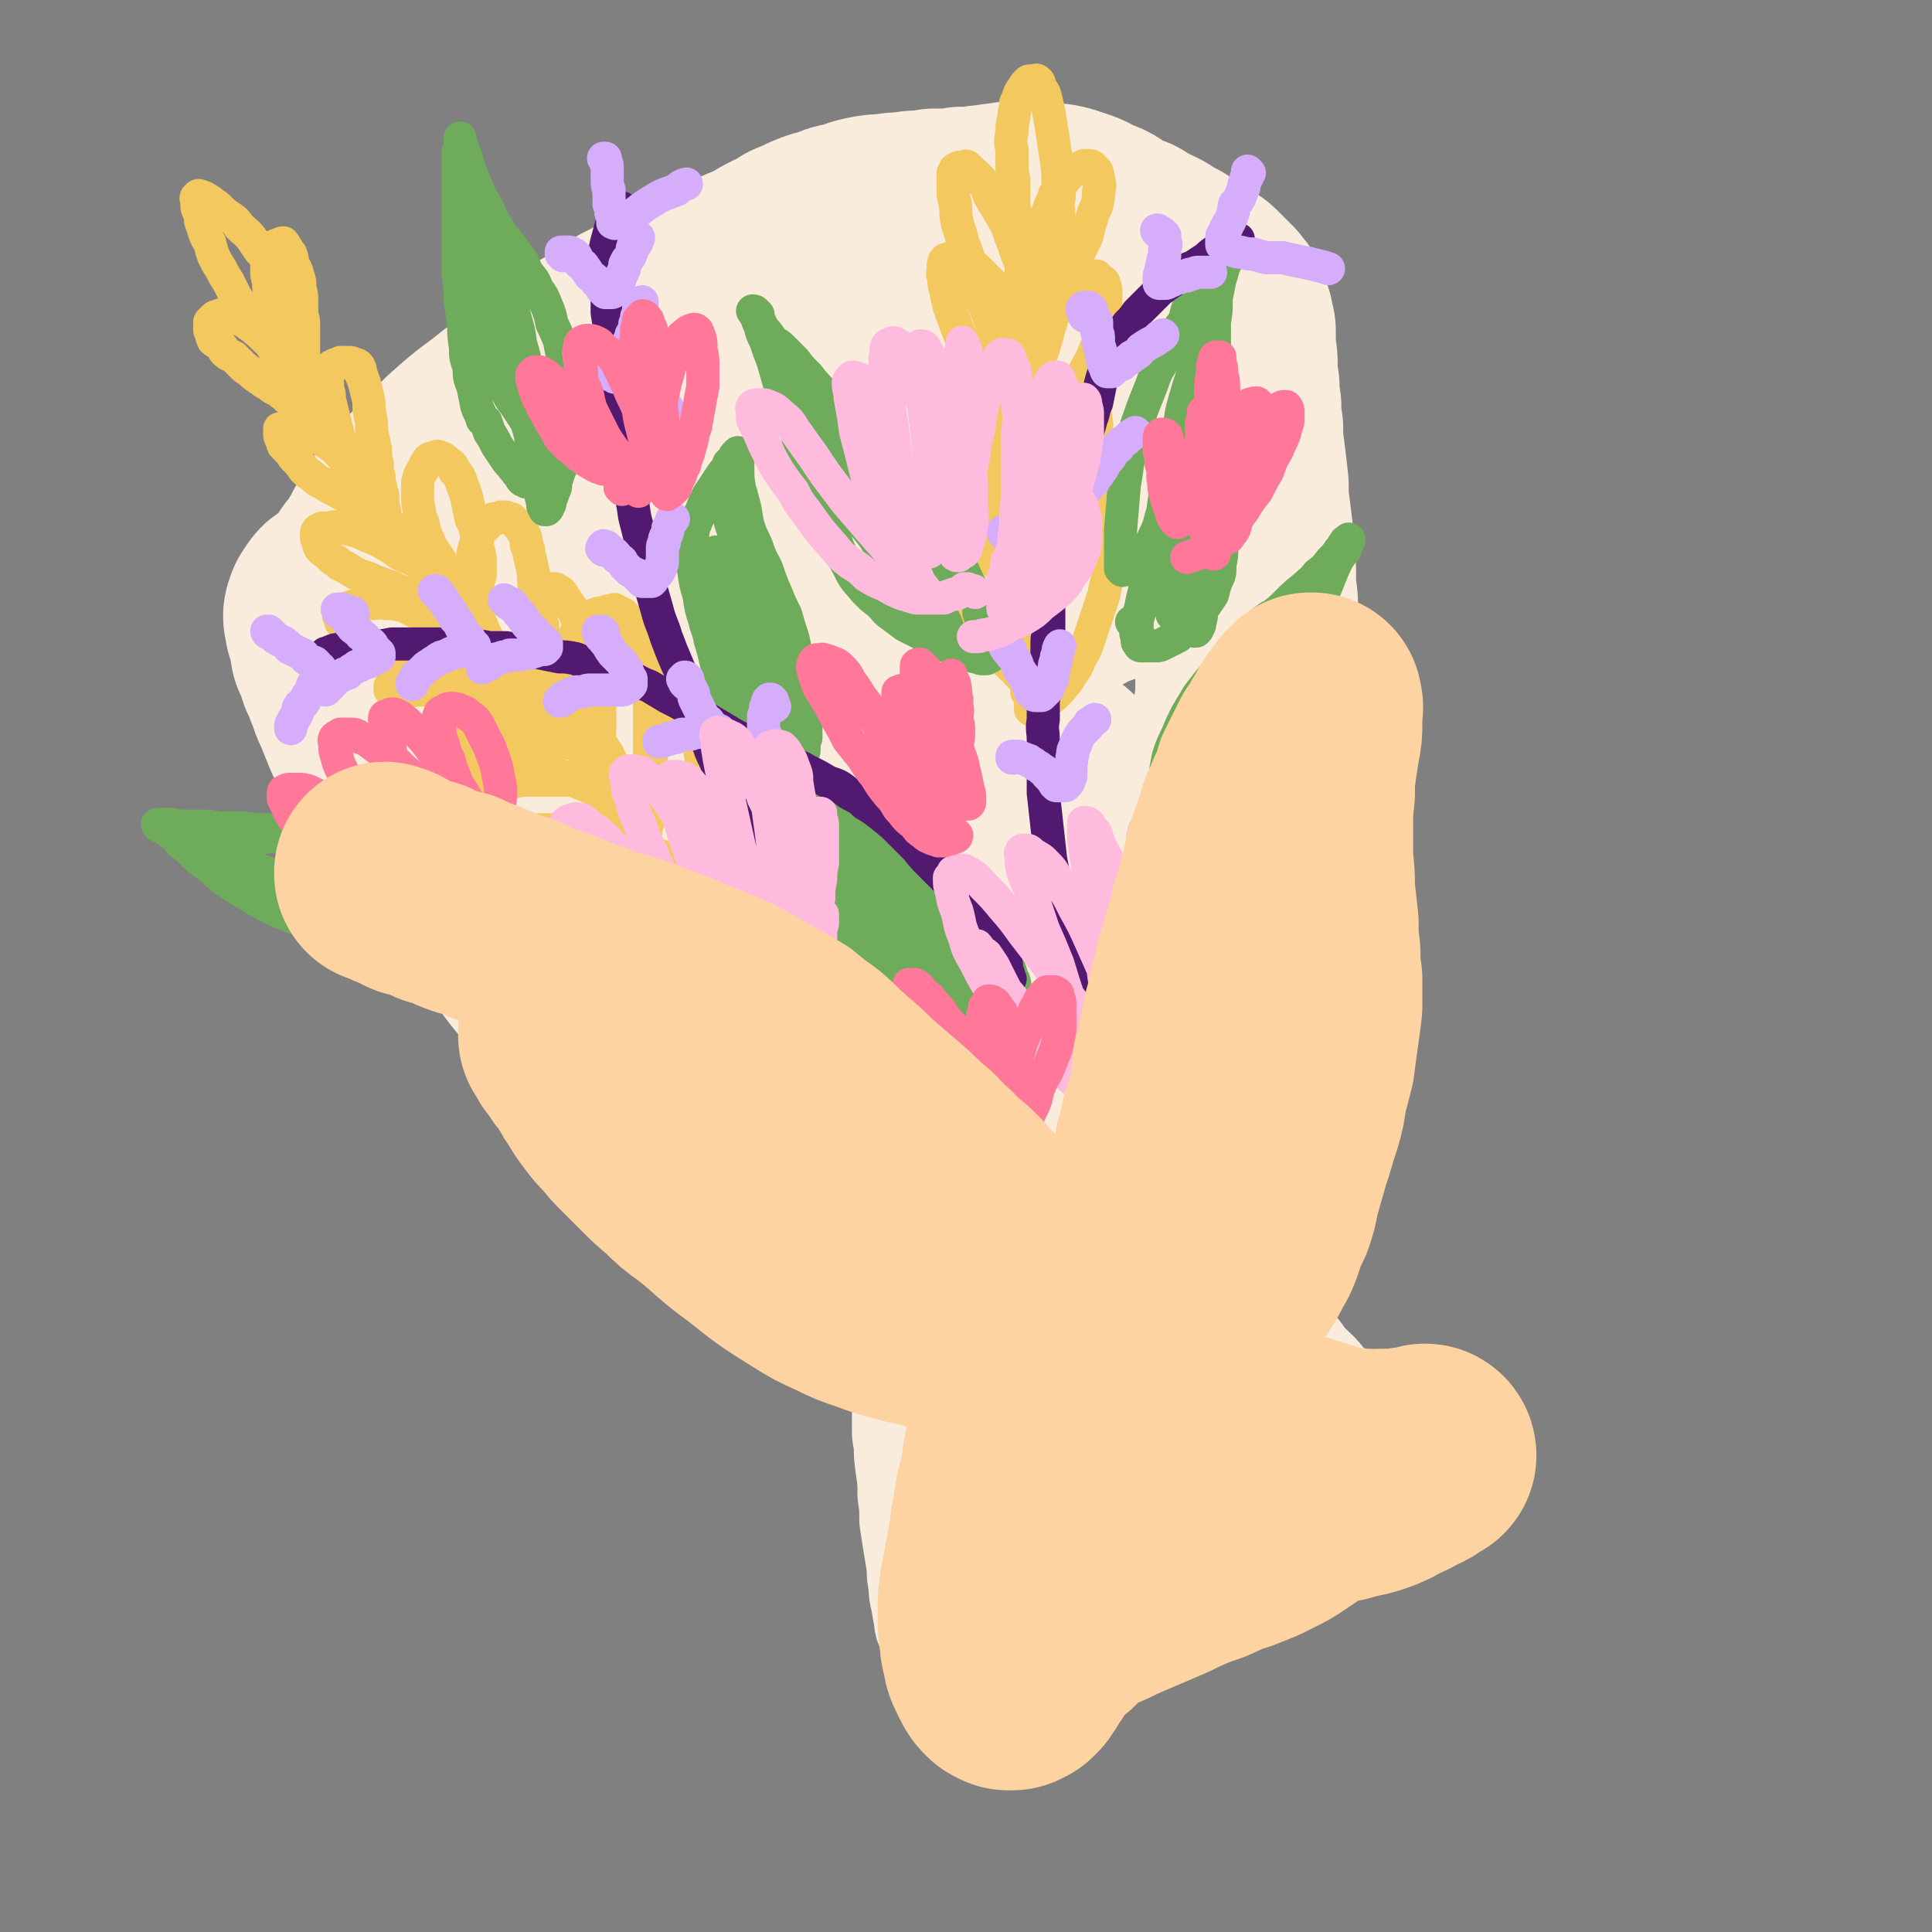 <svg viewBox='0 0 1050 1050' version='1.1' xmlns='http://www.w3.org/2000/svg' xmlns:xlink='http://www.w3.org/1999/xlink'><rect x="0" y="0" width="1050" height="1050" fill="#808080" stroke="none"/><g fill='none' stroke='rgb(249,236,220)' stroke-width='120' stroke-linecap='round' stroke-linejoin='round'><path d='M462,691c0,0 -1,0 -1,-1 0,0 0,1 0,1 -1,0 -1,0 -1,-1 -1,0 -1,0 -1,0 0,0 0,0 -1,-1 0,0 0,0 0,0 -1,0 -1,0 -1,0 0,-1 0,-1 0,-1 -1,0 -1,0 -1,0 -1,-1 -1,-1 -2,-2 -1,0 -1,0 -2,-1 -2,-1 -2,-1 -3,-2 -2,-2 -2,-2 -4,-3 -2,-2 -3,-2 -5,-4 -3,-2 -3,-3 -6,-5 -2,-3 -2,-3 -5,-5 -1,-1 -1,-1 -2,-2 -4,-4 -4,-3 -9,-7 -4,-5 -4,-5 -8,-9 -5,-6 -5,-6 -10,-11 -5,-6 -5,-6 -10,-12 -5,-6 -5,-6 -11,-12 -5,-6 -5,-6 -11,-12 -5,-5 -5,-6 -11,-11 -6,-6 -6,-6 -12,-12 -6,-6 -6,-6 -12,-12 -6,-6 -7,-6 -12,-12 -6,-7 -6,-7 -12,-13 -6,-7 -6,-7 -11,-14 -6,-7 -6,-7 -11,-14 -6,-7 -6,-6 -12,-13 -6,-7 -6,-7 -12,-14 -5,-7 -5,-7 -11,-14 -4,-5 -4,-5 -7,-11 -4,-5 -5,-5 -8,-10 -5,-6 -5,-6 -9,-13 -5,-6 -5,-6 -9,-13 -3,-5 -3,-5 -7,-11 -3,-6 -3,-6 -6,-12 -3,-5 -3,-5 -5,-10 -2,-5 -2,-5 -4,-10 -2,-4 -2,-4 -3,-8 -2,-4 -2,-4 -3,-8 -2,-3 -2,-3 -3,-7 -2,-4 -1,-4 -3,-7 0,-4 -1,-4 -1,-7 -1,-3 -1,-3 -2,-6 0,-1 0,-1 0,-3 -1,-1 -1,-1 0,-3 0,-1 0,-1 1,-1 0,-1 0,-1 1,-2 0,-1 0,-1 1,-1 1,-1 1,-1 2,-2 1,0 1,0 2,-1 1,-1 1,-1 2,-1 0,-1 1,-1 1,-2 1,-1 1,0 2,-1 1,-1 1,-1 2,-3 1,-1 1,-1 2,-2 1,-2 1,-1 2,-3 1,-1 1,-1 2,-3 1,-2 2,-2 3,-4 2,-2 2,-2 3,-4 2,-3 1,-3 3,-5 1,-3 1,-3 3,-5 1,-3 1,-3 3,-5 2,-3 2,-3 3,-6 2,-2 2,-2 4,-5 3,-3 3,-3 5,-6 3,-3 3,-3 6,-6 4,-4 4,-4 8,-8 6,-6 5,-6 12,-12 10,-9 10,-8 20,-16 5,-4 5,-4 11,-8 9,-7 9,-7 19,-14 5,-3 5,-3 9,-7 5,-3 5,-3 10,-7 5,-3 5,-3 10,-6 5,-4 5,-4 10,-7 6,-3 6,-3 11,-6 6,-3 6,-3 12,-5 5,-3 5,-3 11,-5 5,-3 5,-3 11,-5 4,-2 5,-2 9,-4 5,-2 5,-3 9,-5 5,-2 5,-2 9,-4 5,-3 5,-3 9,-5 5,-2 5,-2 9,-5 5,-2 5,-2 9,-4 5,-2 5,-2 10,-3 4,-2 4,-2 9,-3 5,-1 5,-2 10,-3 5,-1 5,-1 10,-1 5,-1 5,-1 10,-1 5,-1 5,-1 9,-1 4,0 4,0 7,-1 4,0 4,0 8,0 3,0 3,0 7,-1 4,0 4,0 7,0 4,-1 4,-1 8,-1 4,-1 4,-1 7,-1 4,-1 4,-1 8,-1 4,0 4,0 8,0 4,0 4,0 8,1 4,0 4,0 8,1 3,1 3,1 6,2 3,1 3,1 6,3 3,1 3,1 5,2 3,1 3,1 5,3 3,2 3,2 6,3 3,2 3,2 7,3 3,2 3,2 6,4 3,1 3,1 7,3 3,2 3,2 6,4 3,1 3,1 5,3 3,2 3,2 6,4 3,1 3,1 5,3 3,2 3,1 5,3 2,2 2,2 4,4 2,2 2,2 4,4 1,2 2,2 3,4 1,2 0,2 1,4 1,2 1,2 1,3 0,2 0,2 1,4 0,3 0,3 0,5 0,3 0,3 0,6 1,4 1,4 1,8 0,6 0,5 1,11 0,5 0,5 1,11 0,6 0,6 1,12 0,7 0,7 1,14 1,8 1,8 2,17 0,7 0,7 1,15 1,8 1,8 2,16 0,8 1,8 1,16 0,8 0,8 1,16 0,8 0,8 0,15 0,8 0,8 0,16 -1,7 -1,7 -1,15 0,6 0,6 -1,13 0,7 0,7 0,13 -1,7 0,7 0,13 -1,7 -1,7 0,13 0,6 0,6 0,12 0,6 0,6 0,12 1,6 1,6 2,12 0,5 0,5 0,10 1,4 1,4 1,9 0,5 0,5 0,10 0,5 0,5 0,10 0,5 0,5 0,10 0,6 0,6 0,11 0,5 0,5 0,11 -1,5 -1,5 -1,10 0,6 0,6 0,12 -1,5 -1,5 -1,10 0,5 0,5 -1,10 0,5 0,5 -1,9 0,5 0,5 -1,10 0,5 0,5 -1,9 0,4 0,4 -1,8 0,4 0,4 -1,7 0,3 0,3 -1,6 -1,2 -1,2 -1,5 -1,2 -1,2 -2,4 -1,2 0,2 -1,3 -2,2 -2,2 -3,3 -1,2 -1,2 -3,3 -2,2 -1,2 -3,4 -3,2 -3,2 -6,3 -3,1 -3,1 -6,2 -4,2 -4,2 -8,4 -5,1 -5,1 -9,2 -5,1 -5,2 -10,3 -5,1 -5,0 -10,1 -6,1 -6,1 -11,2 -6,2 -6,2 -12,3 -6,1 -6,0 -13,1 -7,1 -7,1 -13,2 -7,1 -7,1 -14,2 -6,1 -6,1 -13,1 -7,1 -7,1 -14,1 -7,1 -7,1 -14,1 -6,1 -6,1 -12,1 -6,0 -6,0 -11,0 -5,0 -5,0 -10,0 -4,-1 -4,-1 -7,-2 -3,0 -3,0 -6,-1 -2,0 -2,0 -4,-1 -2,-1 -2,-1 -4,-2 -2,-1 -2,-2 -4,-3 -2,-1 -2,-1 -4,-2 -3,-2 -2,-3 -4,-5 -3,-2 -3,-2 -5,-5 -2,-2 -2,-2 -4,-5 -3,-5 -4,-5 -6,-11 -2,-5 -4,-6 -3,-11 1,-6 2,-7 6,-13 3,-5 3,-5 8,-9 6,-6 6,-5 13,-10 7,-5 7,-6 15,-10 9,-6 9,-6 19,-10 11,-5 11,-5 22,-10 11,-5 11,-5 23,-10 12,-5 12,-5 24,-10 12,-4 12,-4 25,-8 11,-2 11,-2 22,-4 8,-2 8,-2 16,-3 5,0 5,0 11,-1 1,0 2,0 3,0 1,0 0,1 0,1 -1,1 -1,1 -3,1 -2,2 -2,2 -5,3 -5,1 -5,1 -10,2 -8,2 -8,2 -15,4 -10,2 -10,2 -19,5 -11,3 -11,3 -22,6 -12,3 -12,3 -24,6 -14,3 -14,3 -27,6 -14,3 -14,3 -27,6 -13,2 -13,2 -25,3 -10,1 -10,1 -20,1 -8,0 -8,1 -16,0 -5,-1 -6,-1 -10,-3 -2,-1 -3,-2 -4,-4 -1,-3 -1,-3 0,-6 2,-4 3,-4 5,-8 6,-7 5,-7 11,-14 8,-9 9,-9 18,-18 10,-9 10,-9 21,-18 11,-9 11,-9 23,-18 11,-9 11,-9 23,-17 11,-8 11,-7 23,-15 10,-7 10,-7 20,-14 9,-5 9,-5 17,-10 5,-2 5,-2 10,-5 2,-1 2,-1 3,-2 0,0 -1,0 -1,0 -2,0 -2,0 -5,1 -5,2 -5,2 -10,4 -9,3 -9,3 -18,7 -14,6 -14,6 -27,12 -13,6 -13,6 -27,13 -14,7 -14,7 -29,13 -15,6 -15,6 -30,11 -13,5 -13,6 -26,10 -10,3 -10,4 -21,6 -8,2 -8,2 -17,2 -5,1 -5,2 -10,1 -2,-1 -3,-1 -3,-3 0,-3 1,-3 2,-6 4,-6 4,-6 9,-12 10,-11 10,-11 20,-22 12,-12 12,-13 25,-25 14,-13 14,-13 29,-25 16,-13 16,-13 32,-25 16,-11 16,-11 33,-21 16,-10 15,-10 31,-19 14,-7 14,-7 28,-14 10,-5 10,-5 20,-10 7,-2 7,-2 13,-4 3,-1 4,-1 5,-2 0,0 -1,0 -2,0 -3,1 -3,1 -6,3 -6,3 -6,4 -13,7 -13,7 -13,6 -26,13 -16,7 -16,7 -33,15 -20,9 -20,9 -40,18 -21,9 -21,9 -42,18 -20,8 -20,9 -41,16 -18,7 -18,8 -37,13 -16,5 -16,5 -32,9 -14,3 -14,3 -28,6 -4,1 -4,0 -9,0 -3,0 -4,1 -6,0 -1,-1 -1,-2 0,-3 4,-4 4,-4 8,-8 9,-8 9,-8 18,-16 13,-12 13,-12 26,-23 16,-13 16,-13 33,-25 18,-14 18,-14 36,-27 19,-13 19,-13 38,-25 19,-12 19,-12 38,-23 17,-9 17,-9 35,-18 14,-8 14,-8 29,-16 11,-6 11,-6 23,-11 6,-3 6,-3 13,-5 2,0 3,-1 3,-1 0,0 -1,1 -2,1 -3,1 -4,1 -7,3 -9,4 -9,4 -18,9 -19,11 -19,11 -39,21 -14,7 -14,7 -28,14 -26,13 -26,12 -52,25 -16,8 -16,9 -33,17 -27,13 -27,12 -54,25 -15,7 -14,8 -29,14 -21,9 -21,8 -42,16 -12,4 -12,4 -24,8 -6,1 -6,1 -12,2 -1,0 -1,0 -3,0 0,0 -1,0 -1,-1 6,-5 6,-5 13,-11 13,-10 13,-10 26,-20 13,-9 12,-10 25,-19 24,-18 24,-18 48,-36 15,-10 15,-10 31,-21 20,-13 20,-14 41,-27 24,-15 24,-15 48,-30 17,-10 17,-10 34,-20 12,-7 12,-7 25,-14 10,-5 10,-5 20,-8 4,-2 4,-2 8,-3 1,0 2,0 2,0 -1,2 -2,3 -4,5 -5,4 -5,4 -10,8 -12,8 -12,8 -24,16 -35,24 -35,24 -71,46 -20,12 -19,12 -40,23 -36,19 -36,18 -73,36 -20,9 -20,9 -42,18 -12,5 -12,5 -25,10 -8,2 -8,2 -16,4 -2,1 -4,1 -5,1 0,-1 1,-1 2,-1 4,-4 4,-4 8,-7 9,-7 9,-7 18,-14 14,-11 13,-11 27,-21 14,-11 14,-11 29,-22 16,-11 16,-11 31,-22 16,-12 16,-12 31,-23 14,-10 14,-10 29,-20 13,-9 13,-9 26,-16 10,-6 10,-7 21,-12 8,-3 8,-3 16,-5 5,-2 5,-2 9,-2 2,1 2,2 3,3 '/></g>
<g fill='none' stroke='rgb(249,236,220)' stroke-width='60' stroke-linecap='round' stroke-linejoin='round'><path d='M515,684c0,0 -1,0 -1,-1 0,0 1,1 0,1 -1,-1 -1,-1 -3,-2 -2,-1 -2,-1 -3,-2 -1,0 -1,-1 -2,-2 0,0 0,0 0,0 0,0 1,0 1,0 '/><path d='M495,747c-1,0 -1,-1 -1,-1 -1,2 0,3 0,5 0,5 0,5 0,9 -1,5 -1,5 -1,11 0,3 0,3 0,6 0,3 0,3 1,7 0,7 0,7 1,14 1,7 1,7 1,14 1,7 1,7 1,14 2,13 2,13 4,25 0,5 0,5 1,10 0,4 0,4 1,8 1,6 1,6 2,11 0,2 0,2 1,4 0,0 0,0 1,1 0,0 0,0 1,1 0,0 0,0 1,0 0,0 0,0 1,0 0,0 0,0 1,0 0,0 0,0 0,0 0,1 0,1 0,1 1,0 1,0 2,0 1,1 1,1 1,1 1,0 1,0 2,0 0,0 0,0 1,0 1,0 1,0 2,0 1,0 1,0 2,0 2,0 2,0 4,0 2,-1 2,-1 4,-2 3,-1 3,-1 5,-2 4,-1 4,-2 7,-3 5,-2 5,-2 11,-4 6,-2 5,-2 12,-4 7,-1 7,-1 14,-2 8,-2 8,-2 16,-3 8,-1 8,-1 16,-2 8,-1 8,0 17,-2 8,-1 8,-1 17,-3 8,-1 8,-1 16,-2 9,-2 9,-2 17,-4 8,-1 8,-1 16,-3 8,-2 8,-2 15,-5 7,-2 7,-2 14,-5 6,-2 6,-2 11,-5 5,-2 5,-2 9,-4 4,-2 4,-2 7,-4 3,-2 3,-2 5,-4 2,-1 2,-1 4,-2 2,-2 2,-1 3,-3 2,-1 1,-1 3,-3 0,-1 0,-1 1,-2 1,-1 1,-1 2,-2 0,-1 0,-1 1,-2 0,-2 0,-2 0,-3 0,-2 0,-2 -1,-4 -1,-2 -1,-2 -3,-4 -2,-4 -2,-3 -5,-6 -3,-4 -3,-4 -6,-7 -4,-4 -4,-4 -8,-8 -5,-5 -5,-5 -10,-9 -5,-6 -5,-6 -10,-11 -5,-5 -5,-5 -10,-11 -5,-5 -6,-5 -10,-11 -5,-6 -5,-6 -10,-13 -4,-6 -4,-6 -8,-13 -4,-6 -4,-6 -7,-12 -3,-6 -3,-6 -6,-12 -3,-5 -3,-5 -5,-10 -2,-4 -2,-4 -4,-8 -2,-3 -2,-3 -4,-6 -2,-3 -2,-3 -4,-6 -2,-2 -2,-2 -4,-3 -1,-2 -1,-2 -3,-3 -1,-1 -1,-1 -2,-2 0,-1 0,-1 -1,-2 0,0 0,0 -1,0 0,0 0,0 0,0 0,1 0,1 0,2 1,0 1,0 1,1 2,2 1,2 3,5 2,3 2,3 4,6 4,6 4,6 7,11 4,7 4,6 8,13 4,7 4,7 9,15 4,7 4,7 8,14 3,6 3,6 7,12 3,5 3,5 6,10 3,4 2,4 5,8 2,3 2,3 5,6 1,3 1,3 3,6 1,2 1,2 2,4 1,2 0,2 1,4 0,1 0,1 1,3 0,1 0,1 0,3 0,1 0,1 -1,2 -1,1 0,2 -2,2 -1,2 -1,1 -3,2 -2,1 -2,1 -4,2 -3,2 -3,2 -5,3 -3,1 -3,0 -6,1 -4,1 -4,2 -7,3 -5,1 -5,1 -9,3 -5,2 -6,2 -11,4 -6,2 -6,2 -12,5 -7,2 -7,2 -14,5 -8,2 -8,2 -15,5 -8,2 -8,2 -16,5 -8,2 -8,2 -16,4 -7,2 -7,1 -14,2 -6,1 -6,1 -12,2 -5,1 -5,1 -11,2 -4,1 -4,1 -8,2 -3,0 -3,1 -6,1 -2,0 -2,1 -4,1 -1,0 -1,0 -2,-1 -1,0 -1,0 -1,-1 0,0 0,-1 0,-1 0,-2 0,-2 0,-4 0,-2 0,-2 1,-5 1,-4 1,-4 2,-8 2,-6 2,-6 4,-12 2,-7 2,-7 5,-14 3,-9 2,-9 6,-17 3,-8 3,-8 7,-16 4,-8 4,-8 8,-15 5,-7 4,-7 10,-14 4,-5 4,-5 9,-9 4,-2 4,-3 8,-4 3,-2 3,-2 6,-2 4,1 5,1 8,3 3,2 2,3 3,6 1,4 1,4 1,8 1,5 1,5 1,11 0,7 0,7 -1,14 0,6 0,7 -3,13 -2,6 -3,6 -6,12 -4,5 -4,5 -8,10 -4,5 -4,5 -8,9 -5,4 -5,4 -10,8 -5,3 -5,3 -11,6 -5,2 -5,1 -11,2 -4,1 -5,1 -9,1 -5,0 -5,0 -9,-2 -4,-1 -5,-1 -8,-3 -3,-3 -3,-3 -6,-6 -2,-4 -2,-4 -3,-9 -2,-5 -2,-5 -3,-11 -1,-6 -2,-6 -2,-13 0,-7 0,-7 1,-15 2,-8 2,-8 5,-15 3,-8 3,-8 7,-15 4,-6 4,-6 9,-11 5,-5 6,-4 12,-7 7,-3 7,-3 14,-5 7,-1 7,-1 15,-1 7,0 8,-1 15,0 7,2 7,3 14,6 7,4 7,4 13,9 8,6 8,6 14,13 6,7 6,8 11,16 5,8 5,8 9,17 4,8 4,8 7,16 2,7 2,7 2,14 0,6 0,6 -2,12 -1,6 -1,6 -4,11 -4,6 -4,6 -8,11 -5,5 -5,5 -10,9 -6,5 -6,5 -13,8 -6,3 -7,2 -14,3 -6,1 -6,1 -13,1 -6,-1 -6,-1 -12,-3 -6,-1 -6,-1 -11,-4 -4,-2 -4,-2 -8,-6 -4,-4 -4,-4 -7,-9 -3,-5 -3,-5 -4,-10 -2,-5 -2,-5 -3,-11 -1,-7 -1,-7 -1,-13 0,-7 0,-8 2,-15 1,-7 1,-7 4,-14 3,-6 2,-7 6,-12 3,-5 4,-5 8,-9 4,-4 4,-4 9,-8 5,-3 5,-3 11,-5 6,-1 6,-1 12,-2 6,0 7,-1 13,1 6,1 7,1 13,5 7,4 7,4 13,9 7,6 7,6 13,12 7,7 7,7 13,15 6,7 6,7 12,15 6,8 6,8 10,16 4,7 5,7 8,14 2,6 2,6 2,12 1,4 1,4 0,8 0,4 0,4 -1,8 -1,2 -2,2 -4,4 -2,2 -2,2 -5,3 -3,2 -3,2 -6,2 -4,0 -4,0 -7,0 -4,-1 -4,-1 -7,-2 -4,-2 -4,-3 -8,-6 -3,-3 -4,-2 -7,-6 -4,-4 -4,-4 -7,-9 -3,-6 -4,-6 -6,-12 -4,-7 -3,-7 -6,-15 -2,-7 -2,-7 -4,-15 -1,-6 -1,-6 -2,-13 0,-4 0,-4 0,-9 0,-2 0,-3 1,-5 1,-1 1,-1 2,-2 2,-1 2,-1 4,-1 2,-1 2,-1 4,-1 3,0 3,0 5,1 4,1 4,1 7,3 4,1 4,1 7,3 4,2 4,2 8,5 3,3 3,3 6,6 2,2 2,2 4,5 2,3 2,3 3,5 1,3 1,3 1,5 0,2 0,2 0,4 0,1 0,1 -1,3 0,1 -1,1 -2,2 -1,1 -1,1 -2,2 -2,1 -2,1 -4,2 -1,0 -1,1 -2,1 -2,0 -2,0 -4,0 -1,0 -1,0 -2,0 -1,0 -1,0 -2,-1 -1,0 0,0 -1,-1 0,-1 0,-1 0,-2 0,0 0,0 0,-1 0,0 1,-1 1,-1 1,0 1,0 2,-1 1,0 1,0 3,0 2,0 2,0 4,0 2,0 2,0 4,0 2,1 2,1 4,1 2,1 2,1 4,1 2,1 2,1 3,1 1,1 1,1 2,2 1,0 1,0 2,1 0,1 0,1 1,2 0,1 0,1 -1,1 0,1 0,1 0,2 0,1 -1,1 -1,2 -1,2 -1,2 -2,3 -3,3 -3,2 -6,5 -1,0 -1,0 -2,1 '/></g>
<g fill='none' stroke='rgb(243,200,95)' stroke-width='18' stroke-linecap='round' stroke-linejoin='round'><path d='M250,331c0,0 -1,-1 -1,-1 0,0 1,1 1,1 0,0 -1,-1 -1,-1 0,0 0,0 0,0 -1,-1 -1,-1 -1,-1 0,0 0,0 0,0 0,0 0,0 -1,0 0,0 0,0 0,0 -1,0 -1,0 -1,0 -1,0 -1,0 -2,0 0,0 0,0 -1,0 -1,0 -1,0 -1,0 -1,0 -1,0 -2,0 -2,-1 -2,-1 -4,-1 -2,-1 -2,-1 -4,-2 -3,0 -3,0 -5,-1 -4,-1 -4,-2 -7,-3 -3,-1 -3,-1 -6,-2 0,-1 -1,0 -1,-1 -5,-1 -5,-2 -9,-3 -4,-2 -4,-2 -8,-3 -4,-2 -4,-2 -7,-4 -3,-2 -4,-1 -6,-4 -3,-1 -3,-2 -5,-4 -2,-1 -2,-1 -4,-3 -1,-2 -1,-2 -1,-4 -1,-1 -1,-1 -1,-2 0,-1 0,-1 0,-2 0,-1 0,-1 1,-2 1,0 1,0 2,-1 2,0 2,0 4,0 3,-1 3,-1 6,0 3,0 3,0 6,1 4,1 4,1 8,3 5,2 5,2 9,4 5,3 5,3 9,6 5,2 5,2 9,4 4,2 4,2 8,4 5,2 5,2 9,3 4,1 4,1 7,2 2,0 2,1 3,1 1,0 1,0 1,0 1,0 1,0 1,0 0,0 0,0 0,0 -1,0 -1,0 -2,0 -1,0 -1,0 -3,-1 -1,0 -1,-1 -3,-1 -1,-1 -1,-1 -3,-2 -1,-1 -1,-1 -3,-3 -1,-2 -1,-2 -2,-4 -2,-3 -2,-3 -4,-6 -2,-3 -1,-3 -3,-6 -1,-3 -1,-3 -2,-7 -1,-4 -2,-4 -2,-7 -1,-4 -1,-5 -1,-9 0,-3 0,-4 0,-7 1,-4 1,-4 3,-7 1,-2 1,-3 2,-4 1,-2 2,-2 3,-2 2,-1 2,-1 3,-1 3,1 3,1 5,3 3,2 3,2 4,5 3,3 3,4 4,7 2,5 2,5 3,9 1,5 1,5 2,10 2,4 2,4 3,9 0,4 0,4 1,8 1,4 1,4 1,7 0,3 0,3 0,6 0,1 0,1 -1,3 0,2 0,2 -1,4 -1,1 -1,2 -1,3 -1,1 -1,1 -2,2 -1,1 -1,1 -2,1 0,0 -1,0 -1,0 0,0 -1,0 -1,0 -1,0 -1,1 -1,0 -1,0 -1,0 -1,-1 -1,0 -1,0 -2,-1 -1,-2 -1,-2 -2,-4 -1,-1 -1,-1 -2,-3 -1,-1 -1,-1 -2,-2 -1,-2 -1,-2 -2,-4 -2,-2 -2,-2 -4,-5 -3,-2 -3,-2 -6,-5 -3,-3 -3,-3 -6,-5 -8,-6 -8,-7 -15,-12 -4,-3 -5,-3 -9,-6 -8,-5 -8,-5 -17,-10 -4,-2 -4,-2 -7,-4 -4,-2 -4,-2 -6,-4 -3,-2 -3,-2 -5,-4 -2,-3 -2,-3 -4,-5 -2,-2 -2,-2 -3,-4 -2,-2 -2,-2 -4,-4 -1,-2 0,-2 -1,-3 -1,-2 -1,-2 -1,-3 0,-1 0,-1 0,-2 0,0 0,0 0,-1 0,0 1,0 1,0 2,0 2,0 3,0 2,0 2,0 4,0 2,0 2,0 4,0 2,1 2,1 4,2 2,1 2,1 5,2 2,2 2,2 5,4 3,2 3,2 5,4 3,3 3,3 5,6 2,2 2,2 4,5 2,2 2,2 4,5 1,2 1,2 2,3 1,1 1,2 2,3 1,0 1,0 1,1 1,1 1,1 1,1 0,1 0,1 0,1 0,0 0,0 0,0 0,0 0,0 0,0 0,-1 0,-1 0,-1 -1,-1 -1,-1 -1,-1 -1,-1 -1,-1 -2,-2 -1,-2 -1,-2 -2,-3 -1,-2 -1,-2 -2,-4 -2,-3 -2,-3 -3,-6 -2,-3 -2,-3 -3,-6 -2,-3 -2,-3 -4,-6 -1,-4 -1,-4 -2,-8 -1,-4 -1,-4 -2,-8 -1,-4 -1,-4 -2,-8 0,-3 0,-3 -1,-6 0,-2 0,-2 0,-4 0,-2 0,-2 0,-4 0,-1 0,-1 1,-1 0,-1 0,-1 1,-2 0,-1 0,-1 1,-1 1,-1 1,-1 2,-1 1,0 1,0 2,-1 1,0 1,0 3,0 1,0 1,0 2,0 1,0 1,0 2,1 2,0 2,0 3,1 1,2 1,2 1,4 1,2 1,2 2,5 1,4 1,4 2,8 1,4 0,4 1,9 1,5 1,5 1,10 1,4 1,4 2,9 0,4 0,4 1,8 0,4 0,4 1,7 0,3 0,3 1,6 0,2 0,2 1,4 0,2 0,2 0,4 0,2 0,2 0,3 1,1 1,1 1,2 0,0 0,0 0,0 0,0 0,0 0,0 0,0 0,0 0,0 -1,-1 -1,-1 -1,-1 -1,-1 -1,-1 -1,-2 -1,-2 -1,-2 -1,-3 -1,-2 -1,-2 -2,-4 -2,-3 -2,-2 -3,-5 -1,-2 -1,-2 -3,-5 -1,-3 -1,-3 -3,-6 -3,-3 -3,-3 -6,-7 -3,-3 -3,-3 -6,-6 -3,-3 -3,-3 -6,-6 -3,-3 -3,-3 -6,-6 -3,-3 -3,-3 -7,-5 -3,-2 -3,-2 -6,-4 -2,-2 -2,-1 -3,-3 -2,-1 -2,-1 -4,-3 -3,-1 -3,-1 -5,-3 -3,-1 -3,-2 -5,-3 -3,-2 -3,-2 -5,-4 -3,-2 -3,-2 -5,-4 -2,-2 -2,-2 -4,-4 -2,-1 -3,-1 -5,-3 -1,-2 -1,-2 -3,-4 -1,-1 -2,-1 -3,-2 -1,-2 -1,-2 -1,-4 -1,-1 -1,-1 -1,-2 0,-1 0,-1 0,-2 0,-1 0,-1 0,-2 1,-1 1,-1 2,-2 1,-1 1,-1 2,-1 2,-1 2,-1 4,-1 2,0 2,0 4,1 2,0 2,0 5,2 3,1 3,2 5,3 5,4 5,4 9,8 6,5 6,5 11,10 3,4 3,4 7,8 3,3 3,3 6,5 1,2 1,2 3,4 1,1 1,1 2,2 0,1 0,1 0,1 1,1 1,1 1,1 0,0 0,0 0,0 -1,0 -1,0 -1,0 -1,0 -1,0 -1,0 -1,0 -1,0 -2,-1 0,-1 0,-1 -1,-1 -1,-1 -2,-1 -2,-2 -2,-2 -1,-2 -3,-4 -3,-5 -3,-5 -6,-9 -2,-3 -2,-3 -3,-7 -2,-5 -2,-5 -3,-10 -1,-3 -1,-3 -2,-6 -1,-4 -1,-4 -2,-8 -1,-4 -1,-4 -2,-8 -1,-3 -1,-3 -1,-7 -1,-3 -1,-3 -1,-6 0,-2 0,-3 0,-5 0,-2 0,-2 1,-4 1,-1 1,-1 1,-2 1,-2 1,-2 2,-2 1,-1 2,-1 3,-1 1,-1 1,-1 2,-1 1,1 1,2 2,3 1,2 1,2 2,3 1,3 1,3 1,5 2,4 2,3 3,7 1,3 1,3 1,7 1,3 1,3 1,7 0,3 0,3 0,7 1,3 1,3 1,6 0,3 0,3 0,6 0,3 0,3 0,6 0,3 0,3 0,6 1,2 1,2 1,5 0,2 0,2 1,4 0,2 -1,2 0,4 0,1 0,1 1,3 0,1 0,1 1,2 0,0 0,0 0,1 0,0 0,0 1,1 0,0 0,0 0,0 0,0 0,0 0,0 0,0 0,0 1,0 0,0 0,0 0,0 0,0 0,0 0,0 0,-1 0,-1 0,-1 0,0 0,0 0,-1 0,0 0,0 0,0 -1,-1 -1,-1 -1,-2 -1,-1 -1,-1 -2,-2 -1,-1 -1,-1 -2,-2 -2,-1 -1,-1 -3,-2 -2,-2 -2,-2 -4,-3 -2,-2 -2,-2 -3,-3 -1,-2 -2,-2 -3,-3 -1,-2 -1,-2 -2,-4 -2,-2 -2,-2 -4,-5 -2,-3 -2,-3 -5,-6 -2,-3 -2,-3 -4,-6 -3,-3 -3,-3 -5,-7 -3,-3 -3,-4 -5,-7 -2,-4 -2,-4 -4,-8 -2,-3 -2,-3 -4,-7 -2,-3 -2,-3 -4,-7 -1,-3 -1,-3 -2,-7 -2,-3 -2,-3 -3,-6 -1,-3 -1,-3 -2,-6 0,-3 0,-2 -1,-5 -1,-2 -1,-2 -1,-4 0,-1 0,-1 0,-2 0,-1 -1,-1 0,-2 0,0 0,0 0,0 1,-1 1,-1 2,0 1,0 2,0 3,1 2,1 2,1 3,2 3,2 3,2 5,4 2,2 2,2 5,4 3,2 3,2 5,5 3,3 4,3 7,7 2,3 2,3 4,6 2,2 2,2 4,4 2,4 2,4 4,8 1,3 1,3 2,5 1,3 1,3 2,5 1,2 1,2 1,5 0,2 0,2 1,4 0,0 0,0 0,0 '/><path d='M268,357c-1,0 -1,-1 -1,-1 -1,0 0,0 0,0 0,0 0,0 0,0 0,1 0,0 0,0 -1,0 0,1 0,1 0,1 0,0 1,1 0,0 0,0 0,1 0,0 0,0 0,0 0,0 0,0 0,0 0,0 0,0 0,0 -1,0 -1,0 -1,0 -1,0 -1,0 -1,0 -1,0 -1,0 -2,0 -1,1 -1,1 -3,1 -1,0 -1,0 -3,0 -1,1 -1,1 -3,1 -2,0 -2,0 -4,1 -4,0 -4,0 -7,1 -2,0 -2,0 -4,0 -1,0 -1,0 -3,0 -1,0 -1,0 -2,0 -3,0 -3,0 -6,0 -3,-1 -3,-1 -6,-2 -4,-1 -4,-1 -7,-2 -2,-1 -2,-1 -5,-2 -4,-2 -4,-2 -7,-5 -3,-1 -3,-1 -6,-3 -2,-2 -2,-3 -5,-5 -2,-1 -2,-1 -4,-3 -1,-1 -1,-1 -3,-2 -1,-1 -1,-1 -1,-3 -1,-1 -1,-1 -1,-2 0,0 0,0 1,-1 1,-1 1,-1 2,-2 2,-1 2,0 3,-1 3,-1 3,-1 6,-1 3,-1 3,-1 6,-1 4,0 4,-1 7,0 4,0 5,0 9,1 4,1 4,2 9,4 5,2 5,2 10,5 8,4 8,4 15,8 5,3 5,3 10,6 3,2 3,3 7,4 2,2 3,2 6,3 1,0 1,1 3,1 1,0 2,0 3,0 0,0 0,1 0,0 0,0 0,0 0,0 0,-1 0,-1 -1,-1 -1,-1 -1,-1 -2,-1 -1,-1 -1,-1 -3,-2 -2,-1 -2,-1 -4,-2 -2,-1 -2,-1 -3,-3 -2,-2 -2,-2 -3,-4 -1,-2 -1,-2 -2,-4 -1,-3 -1,-3 -2,-5 -1,-3 -1,-3 -2,-6 -1,-2 -1,-2 -1,-5 -1,-5 -1,-5 -1,-10 0,-4 0,-4 0,-9 0,-3 0,-4 0,-7 1,-4 1,-4 2,-7 1,-3 1,-3 2,-5 2,-2 2,-2 4,-4 1,-1 1,-2 3,-3 2,0 2,0 4,-1 1,0 2,0 3,0 2,1 2,1 3,1 2,2 2,2 4,4 1,1 1,1 2,3 2,3 2,4 2,7 2,3 1,4 2,7 1,4 1,4 2,9 0,5 0,5 1,9 0,5 0,5 0,9 0,5 0,5 0,9 -1,4 0,4 -1,8 0,4 -1,4 -1,8 -1,3 -1,3 -2,6 -1,2 -1,2 -1,5 -1,2 -1,2 -1,4 -1,1 -1,1 -2,2 0,1 0,1 0,2 0,1 0,1 0,1 0,0 0,0 -1,0 0,0 0,0 0,0 1,1 0,0 0,0 0,0 0,0 0,0 0,0 0,0 0,0 0,0 0,0 0,0 -1,-1 -1,-1 -1,-1 -1,0 -1,0 -2,-1 -1,0 -1,0 -3,0 -1,0 -1,-1 -2,-1 -2,0 -2,0 -4,0 -2,0 -2,0 -4,0 -3,0 -3,0 -6,0 -3,0 -3,0 -6,0 -3,1 -3,1 -7,1 -2,1 -2,1 -5,1 -3,0 -3,0 -7,1 -3,0 -3,0 -6,0 -3,0 -3,0 -7,1 -2,0 -2,0 -4,0 -2,0 -2,0 -3,0 -1,0 -1,0 -2,-1 0,0 0,0 -1,0 0,0 0,0 0,-1 0,0 0,0 0,-1 1,0 2,0 3,-1 2,-1 2,-1 3,-1 3,-1 2,-1 5,-2 3,-1 3,-1 6,-1 3,-1 3,-1 7,-1 6,-1 6,-1 12,-1 5,0 5,0 10,0 4,1 4,1 9,2 5,1 5,1 9,2 5,1 5,1 10,2 4,2 4,1 8,3 3,1 3,0 6,2 2,1 2,1 3,2 3,2 3,2 5,5 1,1 1,1 2,3 0,1 0,1 0,1 0,1 0,1 0,1 0,0 0,0 -1,0 0,1 0,0 0,0 0,0 0,0 -1,0 0,0 0,0 0,0 -1,0 -1,0 -1,0 -1,0 0,0 -1,-1 0,0 0,0 -1,0 0,-1 0,-1 0,-2 -1,-1 -1,-1 -1,-2 -1,-1 -1,-1 -2,-3 0,-2 0,-2 -1,-4 -1,-2 -1,-2 -1,-5 -1,-3 -1,-3 -2,-6 0,-4 0,-4 -1,-8 0,-4 0,-4 -1,-8 -1,-5 -1,-5 -1,-10 -1,-3 -1,-3 -1,-7 0,-3 0,-3 1,-6 0,-2 0,-2 0,-4 1,-1 1,-1 1,-2 1,0 1,0 2,-1 1,0 1,0 2,0 1,0 1,0 2,0 1,1 2,1 3,2 1,1 1,2 2,3 2,3 2,3 4,6 2,3 2,4 3,7 2,5 2,5 4,10 2,5 2,5 3,10 2,4 2,4 3,9 0,4 0,4 1,8 0,4 0,4 1,7 0,3 0,3 0,7 0,2 0,2 0,4 0,2 0,2 0,4 0,1 0,1 -1,2 0,1 0,1 -1,2 -1,1 0,1 -1,2 -1,1 -1,1 -2,1 -1,0 -1,0 -2,0 -1,0 -1,0 -2,0 -2,0 -2,1 -4,0 -1,0 -1,0 -2,0 -2,0 -2,0 -4,-1 -2,0 -2,0 -5,0 -2,-1 -2,-1 -5,-1 -3,0 -3,0 -6,-1 -4,0 -4,0 -8,0 -4,0 -4,0 -8,0 -4,0 -4,0 -7,1 -4,0 -4,0 -8,0 -3,0 -3,0 -6,0 -4,0 -4,0 -7,0 -2,0 -2,0 -4,0 -2,0 -2,0 -3,-1 -1,0 -1,0 -3,0 -1,0 -1,0 -2,-1 0,0 0,0 -1,-1 0,0 0,0 0,-1 1,-1 1,-1 1,-1 1,-1 2,-1 3,-2 2,-2 2,-2 5,-3 3,-1 3,-1 6,-3 3,-1 3,-1 6,-1 4,-1 4,-2 8,-2 4,-1 4,-1 8,-1 4,0 4,0 9,0 5,0 5,-1 9,0 5,0 5,0 9,2 4,1 4,1 8,3 4,1 4,2 7,3 3,2 3,2 6,4 2,2 2,2 4,4 2,2 2,2 4,4 1,1 1,1 2,3 1,1 1,1 2,3 0,1 0,1 0,1 1,1 1,1 1,2 0,1 0,1 0,1 0,1 0,1 -1,1 0,0 0,0 0,0 -1,1 -1,1 -2,1 -1,0 -1,0 -2,0 -1,0 -1,0 -2,0 -1,-1 -1,-1 -2,-2 -1,-1 -1,-1 -2,-1 -1,-2 -1,-2 -3,-3 -1,-2 -1,-2 -2,-4 -2,-3 -2,-3 -3,-5 -2,-4 -2,-4 -2,-7 -1,-4 -1,-4 -2,-8 -1,-5 -1,-5 -1,-9 0,-5 0,-5 0,-9 0,-4 0,-4 1,-9 0,-3 0,-3 1,-7 1,-3 1,-4 2,-7 1,-2 1,-2 3,-5 2,-2 2,-2 4,-4 2,-1 2,-1 4,-3 3,-1 3,-1 5,-1 2,-1 2,-1 4,-1 2,-1 2,-1 3,0 2,1 3,1 4,2 2,2 2,2 3,5 2,2 2,2 3,5 2,4 3,4 4,9 1,4 1,4 1,8 1,5 1,5 2,10 0,4 0,4 1,9 0,4 0,4 0,8 0,4 0,4 0,8 0,3 0,3 0,7 0,3 0,3 0,5 0,3 0,3 0,5 -1,2 0,2 -1,4 0,1 0,1 0,3 -1,2 -1,2 -2,3 -1,1 -1,1 -2,2 -1,0 -1,0 -2,0 -1,0 -1,0 -2,0 -1,0 -1,0 -2,0 -1,0 -1,0 -2,0 -2,0 -2,0 -4,0 -2,0 -2,0 -5,-1 -2,0 -2,0 -5,0 -4,0 -4,0 -7,0 -4,0 -4,0 -8,0 -4,0 -4,0 -8,0 -5,0 -5,0 -9,0 -5,0 -5,0 -10,0 -4,1 -4,1 -9,1 -5,0 -5,0 -9,0 -4,0 -4,1 -7,1 -3,0 -3,0 -6,0 -2,0 -2,0 -4,0 -2,0 -2,0 -3,0 0,0 -1,0 -1,-1 0,0 0,0 0,0 -1,-1 -1,-1 0,-1 0,-1 0,-1 1,-2 2,-1 2,-1 3,-1 2,-1 2,-1 4,-2 3,-1 3,-1 5,-2 3,-1 3,-1 7,-1 4,-1 4,-1 9,-1 5,0 5,0 11,1 5,1 5,1 11,3 5,1 5,1 10,3 5,2 5,2 10,4 5,2 5,2 9,5 4,2 4,2 8,5 3,2 3,2 6,4 2,1 2,1 5,3 2,2 2,2 4,3 1,1 1,1 1,2 1,1 1,1 2,2 0,0 0,0 0,0 0,1 0,1 0,1 0,0 0,0 0,1 0,0 0,0 0,0 0,0 0,0 0,0 0,0 0,0 0,0 0,-1 0,-1 0,-1 0,-1 0,-1 0,-2 1,-1 1,-1 1,-2 0,-2 0,-2 1,-4 0,-3 0,-3 0,-6 0,-3 0,-3 0,-7 0,-4 0,-4 1,-8 0,-5 0,-5 0,-10 0,-5 0,-5 1,-10 0,-4 0,-4 1,-8 1,-3 1,-3 2,-6 1,-3 1,-3 3,-5 1,-1 1,-1 2,-2 1,-1 2,-1 3,-2 1,0 1,0 3,0 1,0 1,0 2,1 1,1 1,1 1,2 1,2 1,2 2,4 1,2 1,2 2,5 1,3 1,3 2,7 1,4 1,4 2,8 1,5 1,5 1,10 1,4 1,4 1,9 0,5 0,5 0,9 -1,5 -1,5 -1,9 -1,4 -1,4 -2,8 -1,3 -1,3 -2,6 -1,3 -1,3 -2,6 -1,1 0,1 -1,3 -1,1 -1,1 -2,2 -1,1 -1,1 -2,2 -1,1 -1,1 -2,1 -1,0 -1,0 -1,0 -1,0 -1,0 -3,0 -1,0 -1,0 -3,0 -2,0 -2,0 -4,-1 -2,-1 -2,-1 -4,-2 -3,-1 -3,-1 -6,-2 -3,-1 -3,-1 -7,-2 -4,-2 -4,-2 -9,-3 -4,-1 -4,-1 -9,-2 -5,-1 -5,-1 -10,-1 -4,-1 -4,-1 -8,-2 -3,-1 -3,-1 -7,-1 -2,-1 -2,0 -5,-1 -2,0 -2,0 -4,-1 -1,0 -1,0 -2,0 -1,0 -1,0 -1,0 0,0 0,0 0,0 0,0 0,0 0,0 0,0 0,-1 1,-1 1,0 1,0 3,0 2,0 2,0 4,-1 3,0 3,0 6,0 3,0 3,0 7,0 4,0 4,0 8,0 5,0 5,0 9,1 5,2 5,2 10,3 6,2 6,2 11,4 5,2 5,2 10,4 5,2 5,2 9,4 5,1 5,1 10,3 4,1 4,1 8,3 3,1 3,1 7,3 2,1 2,1 4,2 1,1 1,1 3,2 0,1 0,1 1,1 1,0 1,0 1,1 0,0 0,0 0,0 0,0 0,0 0,0 -1,0 -1,0 -1,0 0,0 0,0 -1,0 -1,0 -1,0 -1,-1 -1,0 -1,-1 -2,-1 0,-2 0,-2 -1,-3 -1,-1 -1,-1 -1,-3 -1,-2 -1,-3 -1,-5 -1,-3 -1,-3 -2,-6 -1,-4 -1,-4 -1,-8 -1,-5 0,-5 -1,-10 0,-4 0,-4 0,-9 0,-4 0,-4 1,-7 0,-3 1,-3 2,-6 1,-2 1,-2 2,-4 2,-2 2,-2 4,-4 2,-1 2,-1 4,-1 2,-1 2,-1 4,-1 2,0 2,0 4,1 1,1 1,1 3,3 1,2 2,2 3,4 1,2 1,3 2,5 1,4 1,4 2,8 1,4 1,4 2,9 0,5 0,5 1,11 0,5 0,5 -1,11 0,5 0,5 -1,10 0,5 0,5 -1,10 -1,4 -1,4 -2,8 -1,4 -1,4 -2,8 -1,2 -1,2 -3,5 -1,2 -1,2 -2,3 -2,2 -1,2 -3,4 -1,0 -1,0 -2,1 -1,0 -1,0 -2,0 -1,0 -1,0 -2,0 -2,0 -2,0 -3,-1 -2,-1 -2,-1 -4,-1 -2,-2 -2,-2 -4,-3 -2,-1 -2,-1 -5,-2 -3,-2 -3,-2 -6,-3 -3,-2 -3,-2 -6,-3 -4,-1 -4,-1 -7,-2 -4,-1 -4,-1 -8,-2 -3,-1 -3,-1 -7,-2 -3,-1 -3,-1 -7,-1 -3,-1 -3,0 -6,-1 -2,0 -2,0 -4,-1 -2,0 -2,0 -3,0 -1,0 -1,-1 -3,-1 0,0 0,0 -1,0 -1,0 -1,0 -1,-1 0,0 0,0 0,0 0,-1 0,-1 1,-2 1,0 0,0 1,-1 2,-1 2,-1 3,-2 3,-1 3,-1 5,-1 3,-1 3,-1 6,-1 4,0 4,0 8,1 4,1 4,1 9,3 5,2 5,3 10,5 5,2 5,2 11,5 5,2 5,2 10,4 5,2 5,2 9,4 4,1 4,1 7,3 3,1 3,1 5,3 1,0 1,1 2,1 1,1 1,1 2,2 1,0 1,0 1,1 0,0 0,0 0,0 -1,0 -1,0 -1,0 '/><path d='M559,376c0,0 -1,-1 -1,-1 0,0 0,0 0,0 0,0 0,0 0,1 0,0 0,0 1,0 1,0 1,0 2,0 0,1 0,1 1,0 0,0 0,0 0,0 0,0 0,0 0,-1 -1,-1 -1,-1 -2,-2 -1,-1 -1,-1 -3,-3 -2,-2 -2,-2 -4,-4 -2,-3 -2,-2 -5,-5 -3,-3 -3,-3 -5,-6 -3,-3 -3,-3 -5,-6 -2,-3 -1,-3 -2,-5 -1,-1 -1,-1 -2,-2 -2,-4 -2,-4 -3,-8 -1,-4 -1,-4 -2,-8 -1,-3 -1,-3 -2,-7 0,-3 0,-3 -1,-6 0,-2 0,-2 0,-5 1,-1 1,-1 1,-2 1,-1 1,-1 2,-2 0,-1 0,-1 1,-1 2,-1 2,-1 3,-1 2,0 2,0 4,1 2,1 1,1 3,2 3,2 3,2 5,4 2,3 1,3 4,6 2,3 3,3 5,6 3,4 2,4 5,8 2,3 2,3 4,6 1,3 1,3 2,6 1,2 2,2 3,3 1,2 0,2 1,4 0,1 0,1 0,2 0,1 0,1 0,2 0,0 0,0 0,1 0,0 0,0 0,1 0,0 -1,0 -1,0 0,0 0,0 0,0 0,-1 0,-1 -1,-1 0,-1 0,-1 0,-3 0,-2 0,-2 0,-4 0,-3 0,-3 0,-6 0,-4 0,-4 0,-9 1,-5 2,-5 3,-11 1,-6 1,-6 3,-13 1,-5 1,-6 2,-11 2,-5 2,-5 4,-11 2,-4 2,-4 4,-8 3,-3 3,-2 6,-4 2,-2 2,-2 5,-3 2,-1 2,-1 4,-1 1,0 2,0 3,1 2,1 2,1 3,2 1,2 1,2 1,4 1,2 1,2 1,5 0,4 0,4 0,8 0,5 0,5 -1,10 0,6 0,6 -2,11 -1,6 -2,6 -3,13 -2,6 -2,6 -4,12 -2,6 -2,6 -4,12 -2,6 -2,6 -5,11 -2,5 -2,5 -5,9 -2,4 -3,4 -5,7 -3,3 -3,3 -5,5 -3,2 -3,2 -5,4 -1,1 -1,1 -3,2 -1,0 -1,0 -2,1 -1,0 -1,0 -1,0 -1,-1 -1,0 -1,-1 0,0 0,0 0,-1 0,-1 0,-1 0,-2 0,-1 0,-1 0,-2 0,0 0,0 0,-1 0,-2 0,-2 0,-3 0,-2 0,-2 1,-4 0,-3 0,-3 0,-5 0,-3 0,-3 1,-6 0,-2 -1,-2 0,-5 0,-3 0,-3 0,-6 0,-2 0,-2 0,-5 0,-2 0,-2 -1,-4 0,-2 0,-3 0,-5 -1,-2 0,-2 -1,-4 -1,-3 -1,-3 -2,-6 0,-3 0,-3 -1,-6 -1,-3 -2,-3 -3,-7 -2,-4 -2,-4 -4,-8 -3,-5 -3,-5 -6,-9 -3,-6 -3,-6 -6,-11 -4,-6 -4,-6 -7,-12 -3,-6 -3,-6 -6,-12 -3,-7 -2,-7 -5,-13 -2,-5 -2,-5 -3,-11 -2,-5 -2,-5 -3,-9 -1,-4 -1,-4 -2,-7 -1,-2 -1,-2 -1,-5 0,-1 0,-1 0,-3 0,0 0,0 1,-1 0,-1 0,-1 1,-1 1,0 1,0 3,0 1,0 1,0 2,0 1,1 1,2 2,3 2,3 3,2 5,5 3,3 2,4 5,8 2,4 2,4 4,9 3,6 3,6 6,12 3,7 3,7 6,14 3,6 3,6 6,12 3,5 3,5 5,11 2,4 1,4 3,8 2,3 3,2 4,5 1,2 0,3 1,5 0,1 0,1 0,2 1,1 1,1 1,1 1,1 1,1 0,1 0,0 0,0 0,0 0,0 0,0 0,0 0,-1 0,-1 0,-2 0,-2 0,-2 0,-3 0,-2 0,-2 0,-4 0,-3 0,-3 0,-6 0,-3 0,-3 1,-6 1,-4 1,-4 2,-8 1,-4 1,-4 2,-9 1,-5 1,-5 2,-10 1,-6 0,-6 1,-11 1,-6 2,-5 3,-11 1,-4 0,-4 1,-8 1,-4 2,-4 3,-7 1,-3 1,-3 3,-5 1,-2 1,-2 3,-3 1,-1 1,-1 2,-1 1,0 1,0 2,0 1,0 1,0 2,1 1,1 1,2 1,3 1,7 1,7 2,13 0,5 0,5 0,10 -1,5 -1,5 -2,10 -3,10 -4,10 -8,19 -1,4 -2,4 -4,7 -2,4 -2,4 -4,7 -2,3 -1,3 -4,6 -2,2 -2,2 -5,4 -2,2 -3,2 -5,4 -1,1 -1,1 -3,3 -1,1 -1,0 -2,1 -1,1 -1,1 -2,2 -1,0 -1,0 -2,0 0,0 -1,0 -1,0 -1,0 -1,0 -1,0 -1,-1 -1,-1 -1,-2 0,-1 0,-1 0,-2 0,-2 0,-2 0,-4 -1,-2 -1,-2 -1,-3 -1,-3 -1,-3 -1,-5 -1,-2 0,-2 -1,-5 0,-3 0,-3 -1,-6 -1,-4 -1,-4 -2,-7 -1,-5 -1,-5 -2,-9 -1,-5 0,-6 -2,-11 -1,-6 -2,-6 -4,-12 -1,-6 -1,-6 -2,-12 -2,-6 -1,-6 -3,-12 -2,-6 -3,-6 -5,-13 -3,-6 -2,-6 -4,-12 -2,-5 -2,-5 -4,-10 -2,-6 -2,-5 -4,-11 -1,-4 -1,-4 -2,-9 -1,-3 -1,-3 -1,-7 -1,-2 -1,-2 0,-5 0,-1 -1,-1 0,-3 0,-1 0,-1 1,-2 2,0 2,0 3,-1 1,0 1,0 3,0 1,0 1,0 3,1 2,1 2,1 4,2 3,2 3,2 6,5 3,3 3,3 6,6 3,4 2,5 5,9 3,5 3,5 5,10 3,4 2,4 4,9 2,6 2,5 4,11 2,5 1,5 3,10 1,5 1,6 1,11 1,4 0,4 0,8 1,4 1,4 2,8 0,2 0,2 0,4 0,2 0,2 0,4 0,1 0,1 0,1 0,1 0,1 -1,1 0,1 0,0 0,0 -1,0 -1,0 -1,0 0,0 0,0 -1,0 0,-1 0,-1 0,-2 0,-1 0,-1 0,-3 0,-2 0,-2 0,-4 0,-3 1,-3 1,-6 0,-4 0,-4 1,-8 0,-5 1,-5 2,-10 1,-6 0,-6 1,-11 1,-5 2,-5 3,-10 2,-5 1,-5 3,-10 1,-4 1,-4 3,-8 2,-4 2,-4 4,-7 2,-2 3,-2 5,-4 2,-2 2,-3 4,-4 2,-1 2,-1 4,-2 1,0 1,0 3,0 1,-1 1,-1 2,-1 1,1 1,1 2,2 1,1 2,1 2,2 1,3 1,3 1,5 0,3 0,3 0,7 0,4 -1,4 -1,8 -1,5 -1,5 -2,9 -2,5 -2,5 -4,10 -2,5 -3,5 -5,10 -3,5 -2,5 -5,10 -2,4 -2,4 -4,8 -3,4 -3,4 -5,8 -3,4 -3,4 -5,7 -3,3 -3,3 -5,6 -2,2 -2,2 -4,4 -2,2 -2,2 -3,3 -1,1 -1,1 -2,3 -1,1 -1,1 -2,1 0,1 0,1 -1,1 0,0 -1,0 -1,0 0,-1 0,-1 0,-1 0,-1 0,-1 0,-2 0,-1 0,-1 1,-2 0,-1 0,-1 0,-2 0,-2 0,-2 0,-4 0,-2 1,-1 1,-3 0,-3 0,-3 0,-5 0,-3 -1,-3 -1,-5 -1,-4 0,-4 -1,-7 -1,-4 -2,-4 -3,-8 -1,-4 0,-4 -2,-9 -1,-5 -1,-5 -3,-9 -1,-5 -2,-5 -3,-10 -2,-5 -1,-5 -2,-10 -2,-6 -2,-6 -4,-11 -3,-6 -3,-6 -5,-12 -2,-6 -1,-6 -3,-12 -2,-6 -2,-6 -4,-11 -1,-6 -2,-6 -3,-11 -1,-5 0,-5 -1,-10 -1,-4 -1,-3 -1,-7 0,-3 0,-3 0,-6 0,-2 0,-2 0,-3 1,-1 1,-1 1,-2 1,0 1,0 2,-1 1,0 1,0 3,0 1,-1 1,-1 2,0 4,4 5,4 8,8 3,3 2,4 4,8 3,5 3,5 6,10 3,5 3,5 5,11 2,5 2,5 4,11 2,5 2,5 4,10 1,4 1,4 2,8 1,3 1,4 2,6 0,2 1,2 1,4 1,1 1,1 1,2 0,0 0,0 0,1 0,0 0,0 0,0 0,0 0,0 0,0 0,-1 0,-1 0,-1 0,-1 -1,-1 -1,-2 0,-1 0,-1 0,-3 0,-2 0,-2 0,-4 0,-3 0,-3 1,-6 0,-3 0,-3 0,-6 1,-4 1,-4 1,-8 1,-4 0,-4 1,-8 1,-5 1,-5 3,-10 1,-4 0,-4 2,-8 1,-4 2,-4 3,-8 2,-3 2,-3 4,-6 2,-3 2,-3 4,-5 2,-2 2,-2 4,-3 2,-1 2,-1 4,-2 1,0 2,0 3,0 1,0 1,0 2,1 1,1 1,1 2,2 1,3 1,3 1,5 1,3 1,3 0,6 0,4 0,4 -1,8 -2,4 -2,4 -3,8 -2,5 -1,5 -3,10 -2,4 -2,4 -4,8 -3,4 -3,4 -5,8 -2,4 -2,4 -5,7 -2,3 -2,3 -4,6 -1,2 -1,2 -3,4 -2,2 -1,2 -3,4 -1,1 -1,1 -2,2 -1,1 -1,1 -3,1 -1,1 -1,0 -2,1 0,0 0,0 -1,0 0,-1 0,-1 -1,-1 0,-1 0,-1 -1,-2 0,-2 0,-2 0,-3 0,-2 0,-2 -1,-4 0,-2 0,-2 0,-5 0,-2 0,-2 0,-4 0,-3 0,-3 0,-5 0,-4 0,-4 0,-7 -1,-3 -1,-3 -1,-6 -1,-5 -1,-5 -2,-9 0,-4 0,-4 0,-9 -1,-4 -1,-4 -1,-9 0,-5 0,-5 0,-9 -1,-5 -1,-5 -1,-9 0,-4 0,-4 0,-8 -1,-4 -1,-4 0,-9 0,-4 0,-4 1,-8 0,-4 1,-4 1,-8 1,-2 1,-2 2,-5 1,-2 1,-2 2,-3 1,-2 1,-2 2,-3 1,-1 1,-1 2,-1 1,0 1,0 2,0 1,0 1,-1 2,0 1,1 1,1 1,3 1,2 2,2 3,5 1,4 1,4 2,9 1,6 1,6 2,12 1,7 1,7 2,13 1,8 1,8 1,16 1,4 1,4 0,8 0,4 1,5 0,9 -1,4 -1,4 -2,7 -2,4 -2,4 -4,8 0,2 0,2 -1,4 -1,1 -1,1 -2,2 0,1 0,1 -1,2 -1,2 -1,1 -2,3 0,1 0,1 -1,1 0,1 0,1 -1,1 -1,1 -1,1 -2,2 '/></g>
<g fill='none' stroke='rgb(110,171,90)' stroke-width='18' stroke-linecap='round' stroke-linejoin='round'><path d='M286,262c0,0 -1,-1 -1,-1 0,0 0,0 0,0 0,0 0,0 0,0 0,0 0,0 0,0 0,0 0,0 0,0 -1,0 -1,0 -1,0 0,0 0,0 0,0 -1,-1 -1,-1 -1,-2 -1,-1 -1,-1 -2,-2 -1,-2 -2,-2 -3,-4 -2,-2 -2,-2 -4,-5 -2,-3 -2,-3 -4,-6 -2,-4 -2,-4 -4,-7 -1,-3 -1,-3 -2,-6 -1,-1 -1,0 -2,-1 -1,-4 -2,-4 -3,-8 -1,-5 -1,-5 -2,-10 -2,-5 -2,-5 -2,-10 -2,-6 -2,-6 -2,-11 -1,-7 -1,-7 -1,-13 -1,-7 -1,-7 -2,-14 0,-7 0,-7 -1,-14 0,-7 0,-7 0,-13 0,-7 0,-7 0,-13 0,-10 0,-10 0,-21 0,-8 0,-8 0,-16 0,-3 0,-3 1,-5 0,-2 0,-2 0,-3 0,-1 0,-1 0,-1 0,-1 0,-1 0,-1 0,0 0,0 0,0 0,0 0,0 0,1 0,2 0,2 1,4 1,2 1,2 2,5 1,3 1,3 2,7 2,4 2,4 3,7 2,5 2,5 4,9 3,5 3,5 5,10 3,5 3,5 6,10 4,5 4,4 7,9 4,5 4,5 6,10 3,5 4,4 6,10 3,4 3,4 5,9 2,5 2,5 3,10 2,4 2,4 4,9 1,5 1,5 2,10 1,4 1,4 2,9 1,4 1,4 1,9 1,4 0,4 0,9 1,4 1,4 0,9 0,4 0,4 -1,9 -1,4 -1,4 -2,8 -1,4 0,4 -2,8 -1,3 -1,3 -2,6 0,3 0,3 -1,5 -1,3 -1,3 -2,5 0,2 0,2 -1,3 0,1 0,1 -1,2 0,0 0,0 0,0 0,0 0,0 -1,0 0,0 0,0 0,0 0,-1 0,-1 -1,-2 0,-1 0,-1 0,-2 -1,-3 -1,-3 -1,-5 -1,-4 -1,-4 -2,-7 0,-5 0,-5 -1,-9 -1,-6 -1,-6 -2,-11 -1,-6 -1,-6 -3,-12 -1,-7 -1,-7 -2,-14 -2,-8 -2,-8 -4,-15 -3,-8 -3,-8 -5,-16 -2,-7 -2,-7 -4,-14 -3,-7 -3,-7 -5,-14 -2,-6 -2,-6 -4,-12 -1,-5 -1,-5 -2,-9 -1,-3 -1,-3 -2,-7 0,-1 0,-1 0,-3 -1,-1 -1,-1 0,-1 0,-1 0,-1 1,-1 1,0 1,0 2,0 1,1 1,1 2,2 2,1 1,2 2,4 2,3 3,3 4,6 2,5 1,5 3,10 2,6 2,6 3,13 3,7 3,7 5,15 2,7 2,7 3,14 2,7 2,7 4,15 2,6 2,6 4,13 1,5 2,5 3,10 1,3 1,3 1,6 1,2 1,2 1,4 0,1 0,1 0,2 0,0 1,1 0,1 0,0 0,0 -1,0 -1,0 -1,0 -1,-1 -2,-1 -2,-1 -3,-2 -2,-2 -2,-2 -3,-4 -2,-2 -2,-2 -4,-5 -2,-3 -2,-3 -4,-6 -3,-4 -3,-4 -5,-8 -2,-5 -2,-5 -3,-10 -2,-5 -2,-5 -3,-10 -2,-5 -2,-5 -3,-11 -1,-5 -1,-5 -3,-11 -1,-6 -1,-6 -3,-12 -1,-5 -1,-5 -2,-11 -1,-3 -1,-3 -2,-7 -1,-2 -1,-2 -1,-4 0,0 -1,0 -1,0 0,0 1,0 1,0 1,2 1,2 1,4 2,2 2,2 3,5 2,5 2,5 3,10 2,6 2,7 4,13 2,7 3,7 5,15 3,8 3,8 5,16 3,8 3,8 6,17 '/><path d='M270,489c-1,-1 -1,-1 -1,-1 -1,-1 0,0 0,0 1,0 1,0 1,0 1,0 1,0 2,0 1,0 1,0 1,0 1,0 1,0 2,0 0,0 0,0 0,0 1,0 1,0 1,-1 0,0 0,0 0,0 0,-1 0,-1 0,-1 -1,-1 -1,-1 -3,-1 -1,-1 -1,-1 -3,-2 -2,-1 -2,-1 -5,-3 -2,-1 -2,-1 -5,-3 -3,-2 -3,-2 -6,-3 -3,-2 -3,-2 -7,-4 -2,-1 -2,-1 -5,-2 -2,-1 -2,0 -4,-1 -1,-1 -1,-1 -2,-2 -4,-1 -4,-1 -7,-2 -4,-1 -4,-1 -8,-2 -5,-1 -5,-1 -9,-2 -4,-1 -4,-1 -8,-2 -5,0 -5,0 -10,-1 -5,0 -5,0 -10,-1 -6,0 -6,0 -11,-1 -6,0 -6,0 -11,-1 -4,-1 -4,-1 -8,-1 -4,0 -4,0 -7,-1 -4,0 -4,0 -8,0 -5,-1 -5,-1 -10,-1 -5,0 -5,0 -10,0 -5,-1 -5,-1 -10,-1 -5,0 -5,0 -9,0 -4,0 -4,0 -7,-1 -2,0 -2,0 -5,0 -1,0 -1,0 -1,0 -1,0 -1,0 -1,0 0,0 -1,0 0,0 0,1 0,1 1,1 1,0 1,0 2,1 2,2 2,1 4,3 3,2 3,2 5,5 4,3 4,3 7,6 4,4 4,4 9,7 4,4 4,4 9,8 8,5 8,5 16,10 8,4 8,5 17,8 6,3 6,2 12,4 6,1 6,1 11,2 6,0 6,0 11,0 5,0 5,0 10,1 5,0 5,0 9,0 5,1 5,1 9,1 5,0 5,0 9,0 7,0 7,0 13,-1 6,-1 6,-1 12,-3 4,-1 4,-1 8,-4 4,-2 4,-2 7,-4 2,-2 2,-2 4,-5 1,-1 2,-1 3,-3 0,-1 0,-1 0,-2 1,-1 1,-1 1,-1 -1,-1 -1,0 -1,-1 -1,0 -1,0 -2,0 -2,0 -2,0 -4,0 -3,0 -3,0 -5,0 -3,0 -3,0 -6,1 -3,0 -3,0 -7,0 -3,1 -3,1 -7,1 -3,1 -3,1 -7,1 -5,0 -5,0 -10,0 -6,0 -6,0 -12,0 -6,0 -6,0 -13,0 -7,0 -7,-1 -14,-1 -7,-1 -7,-1 -15,-2 -7,-1 -7,-1 -14,-2 -3,-1 -3,-1 -7,-2 -3,-1 -3,-2 -7,-3 -3,-1 -3,-1 -7,-3 -3,-1 -3,-1 -6,-3 -3,-1 -3,-1 -6,-2 -2,-1 -2,-1 -3,-2 -1,-1 -2,-1 -2,-2 -1,0 -1,0 -1,-1 0,0 0,0 0,0 2,-1 2,-1 3,-1 2,-1 2,-1 5,-1 4,-2 4,-2 9,-3 9,-1 9,-1 18,-2 8,-1 8,-1 16,-1 8,0 8,-1 16,0 8,1 8,1 16,4 7,2 7,3 14,6 6,3 6,3 13,6 7,4 7,4 14,8 5,4 5,4 10,7 3,2 3,2 6,5 1,1 1,1 2,3 1,1 1,1 2,2 0,1 0,1 0,1 0,1 0,1 0,1 -1,0 -1,0 -2,0 -2,0 -2,0 -4,0 -3,1 -3,1 -7,1 -4,0 -4,0 -7,0 -5,0 -5,0 -9,0 -6,0 -6,0 -13,0 -6,-1 -6,-1 -13,-1 -7,-1 -7,-1 -13,-2 -6,-1 -6,-1 -12,-2 -5,-1 -5,-1 -10,-3 -3,-1 -3,-1 -6,-2 -2,-1 -2,-1 -3,-2 -1,0 -1,-1 -1,-1 0,-1 0,-1 1,-2 2,-1 2,-1 4,-1 3,-2 2,-2 5,-3 10,-3 10,-3 20,-5 14,-3 14,-3 27,-4 18,-1 18,-1 35,-2 7,0 7,0 14,0 4,0 4,0 8,1 4,0 4,0 8,1 5,1 5,1 10,2 '/><path d='M426,442c-1,0 -1,-1 -1,-1 0,0 0,0 0,0 -1,0 -1,0 -2,-1 -1,0 -1,0 -1,0 0,0 0,0 0,0 0,0 1,0 1,0 0,-1 0,-1 0,-1 0,-1 0,-1 0,-1 -1,-2 -1,-2 -1,-3 -1,-2 -1,-2 -2,-4 -2,-3 -2,-3 -4,-5 -1,-2 -1,-2 -2,-4 -2,-3 -3,-3 -5,-7 -1,-2 -1,-2 -2,-5 0,-1 -1,-1 -1,-2 -3,-5 -2,-5 -4,-11 -2,-5 -2,-5 -4,-10 -2,-6 -2,-6 -4,-12 -1,-5 -1,-4 -3,-9 -3,-9 -2,-9 -5,-18 -1,-6 -2,-6 -3,-11 -2,-6 -2,-6 -3,-13 -2,-7 -2,-7 -3,-14 -1,-6 -1,-6 -1,-12 0,-5 0,-5 1,-11 2,-5 2,-5 4,-9 2,-5 2,-5 4,-9 2,-3 2,-3 4,-6 2,-3 2,-3 4,-6 2,-2 2,-2 3,-5 1,-1 1,-1 3,-3 0,-1 0,-1 1,-2 0,0 0,0 1,-1 0,0 0,0 0,0 0,0 0,0 0,0 0,0 0,0 0,1 0,2 0,2 0,4 0,2 0,2 0,4 0,5 0,5 1,11 1,3 1,3 2,7 2,7 1,7 3,14 2,6 3,6 5,12 2,6 3,6 5,11 2,6 2,6 5,13 2,5 2,5 5,11 2,7 2,7 4,13 1,5 1,5 2,10 2,7 2,7 4,15 1,5 0,5 1,11 0,4 0,4 0,9 0,4 0,4 0,9 -1,3 -1,3 -1,7 -1,3 -1,3 -2,5 -1,3 -1,3 -1,5 -1,2 -1,2 -2,3 0,1 -1,1 -1,2 -1,1 -1,1 -2,2 0,1 0,1 -1,1 -1,1 -1,1 -2,1 0,0 0,0 -1,0 0,0 0,0 0,0 0,-1 0,-1 0,-2 -1,-2 -1,-2 -1,-4 -1,-4 -1,-4 -1,-8 -1,-6 -1,-6 -2,-12 -2,-7 -2,-7 -3,-15 -1,-9 -1,-9 -3,-17 -1,-10 -2,-9 -4,-19 -2,-9 -1,-9 -3,-19 -2,-9 -2,-9 -4,-18 -1,-9 -1,-9 -3,-17 -2,-6 -2,-6 -4,-12 -1,-5 -1,-5 -2,-9 -1,-4 -1,-4 -2,-7 0,-1 0,-1 0,-3 0,0 0,0 0,0 0,0 0,0 0,0 1,1 1,1 1,3 1,2 2,2 2,4 1,5 1,5 2,10 2,7 2,7 3,15 2,9 1,9 4,18 2,9 2,9 5,18 3,10 2,10 5,19 3,9 3,9 6,17 2,7 2,7 4,14 3,10 3,10 5,20 1,4 0,4 1,8 0,1 0,1 -1,1 -1,0 -1,0 -2,-1 -1,-1 -1,-1 -2,-2 -2,-3 -2,-3 -3,-5 -2,-4 -2,-3 -4,-7 -2,-4 -1,-4 -3,-8 -2,-5 -2,-5 -4,-10 -2,-6 -2,-6 -4,-12 -3,-7 -2,-7 -4,-14 -3,-9 -3,-9 -5,-17 -2,-7 -2,-7 -4,-14 -2,-6 -1,-6 -3,-12 -1,-3 -1,-3 -2,-6 0,-2 0,-2 -1,-3 0,-1 0,-1 0,-1 0,0 0,0 0,0 1,1 1,1 2,2 1,2 1,2 1,5 2,4 2,4 3,8 1,6 1,6 2,12 1,7 0,7 1,13 1,8 2,8 3,15 0,5 1,5 1,11 1,3 1,3 1,7 0,1 0,1 0,3 0,1 0,1 -1,2 0,1 0,1 0,1 -1,0 -1,0 -1,0 0,0 0,0 0,0 0,0 0,0 0,-1 0,-1 0,-1 0,-2 0,-3 0,-3 0,-5 0,-3 0,-3 0,-6 0,-3 0,-3 0,-7 1,-4 1,-4 2,-9 0,-2 0,-2 0,-5 '/><path d='M538,357c-1,0 -1,-1 -1,-1 -1,0 0,0 0,0 0,1 -1,0 -1,1 0,0 0,0 0,0 0,0 0,1 0,1 0,0 0,0 -1,0 0,0 0,0 0,0 -1,0 -1,0 -1,0 -1,0 -1,0 -3,-1 -2,0 -2,0 -3,-1 -3,-1 -3,-1 -5,-2 -4,-1 -4,-1 -7,-2 -4,-2 -4,-2 -8,-4 -1,0 -1,-1 -2,-1 -3,-2 -3,-1 -6,-3 -4,-2 -4,-2 -8,-4 -4,-3 -4,-3 -8,-6 -3,-2 -3,-3 -6,-6 -4,-3 -4,-3 -8,-7 -3,-4 -4,-4 -7,-9 -3,-6 -3,-6 -6,-11 -3,-7 -3,-7 -5,-14 -3,-7 -3,-7 -6,-14 -3,-7 -3,-7 -5,-14 -3,-8 -3,-8 -6,-17 -3,-8 -2,-8 -5,-16 -3,-8 -3,-8 -6,-16 -2,-7 -2,-7 -4,-14 -2,-5 -2,-5 -4,-11 -2,-4 -2,-4 -3,-8 -1,-2 -1,-2 -2,-5 -1,-1 0,-1 -1,-2 0,-1 -1,-1 -1,-1 0,0 0,0 0,0 1,0 1,0 2,1 0,0 0,0 1,1 0,2 0,2 1,4 1,2 1,2 2,4 2,2 2,2 4,5 2,3 3,2 6,5 3,3 3,3 7,7 3,4 3,4 7,8 4,5 4,5 8,9 4,5 4,5 9,10 5,5 5,5 9,9 6,5 6,5 11,9 5,5 5,5 10,10 5,5 5,5 10,10 4,5 4,5 8,10 3,4 3,4 6,9 3,5 3,5 5,9 3,5 2,5 4,10 2,5 2,5 4,10 2,5 2,4 4,9 2,4 2,4 4,8 1,3 1,4 1,7 1,4 3,4 2,8 0,3 -1,3 -2,5 -1,1 -1,1 -2,1 -1,1 -1,2 -3,2 -1,0 -1,0 -2,0 -3,0 -3,0 -5,-1 -2,-1 -2,-1 -4,-2 -2,-2 -2,-2 -4,-4 -3,-3 -3,-3 -5,-5 -3,-4 -3,-4 -6,-7 -3,-5 -3,-5 -6,-9 -4,-5 -4,-5 -8,-11 -4,-5 -4,-5 -8,-11 -4,-7 -4,-7 -9,-13 -4,-7 -4,-7 -8,-13 -4,-6 -4,-6 -7,-13 -3,-7 -4,-6 -7,-13 -2,-6 -2,-6 -4,-13 -2,-5 -2,-5 -5,-9 -1,-4 -1,-3 -3,-7 0,-1 -1,-1 -1,-3 -1,-1 -1,-1 -1,-1 0,0 0,0 1,0 0,0 0,0 0,1 1,1 1,1 2,3 1,2 1,2 2,5 2,4 3,4 5,8 3,6 3,6 6,12 4,8 3,8 7,16 4,7 4,7 9,15 4,7 4,7 8,14 4,7 4,7 9,15 3,6 3,6 7,12 4,4 4,4 7,9 3,3 2,4 5,7 1,2 1,2 3,5 1,1 1,1 2,3 0,0 0,0 0,1 0,0 0,0 0,0 0,0 0,0 0,0 0,0 -1,0 -1,-1 -1,-1 -1,-1 -2,-2 -2,-3 -2,-2 -4,-5 -2,-3 -2,-3 -5,-6 -3,-5 -3,-5 -6,-9 -3,-6 -3,-6 -6,-12 -4,-7 -4,-7 -7,-14 -3,-8 -3,-7 -7,-15 -2,-7 -2,-7 -5,-14 -2,-5 -2,-5 -4,-11 -1,-5 -2,-5 -3,-9 -1,-3 -1,-3 -1,-5 -1,-1 -1,-1 -1,-1 0,-1 1,-1 1,-1 1,1 1,1 1,1 2,2 2,2 4,4 2,3 2,4 4,7 3,5 3,5 6,11 4,7 4,7 8,13 4,7 4,7 9,14 4,6 3,6 7,13 4,6 4,6 8,11 3,5 3,4 6,9 1,2 2,2 3,4 0,1 0,1 1,2 0,1 0,1 0,2 -1,0 -1,0 -2,0 0,0 0,0 -1,0 -1,1 -1,1 -2,0 -2,0 -2,0 -3,0 -2,-1 -2,-1 -4,-2 -2,-2 -2,-2 -3,-4 -2,-3 -2,-3 -4,-6 -2,-4 -2,-4 -4,-9 -3,-5 -2,-5 -4,-10 -2,-6 -2,-6 -4,-12 -2,-5 -2,-5 -4,-10 -1,-4 -1,-4 -2,-8 0,-1 0,-1 -1,-3 0,0 1,0 1,0 1,0 1,0 2,1 1,2 1,2 2,5 2,3 3,3 5,6 3,5 3,5 5,10 3,7 3,7 6,13 3,7 3,7 6,14 3,8 3,8 6,15 3,7 4,7 7,15 '/><path d='M617,339c0,0 0,0 -1,-1 0,0 0,1 0,1 0,-1 0,-1 -1,-1 0,0 0,0 0,0 '/><path d='M610,310c0,0 -1,-1 -1,-1 0,-1 0,-1 0,-2 0,-4 0,-4 0,-9 0,-5 0,-5 0,-10 1,-12 1,-12 2,-24 1,-6 1,-6 2,-13 1,-5 1,-5 2,-11 1,-5 2,-5 3,-10 2,-5 2,-6 4,-11 2,-5 2,-5 4,-10 2,-6 2,-6 5,-11 3,-5 2,-6 5,-11 3,-4 3,-4 5,-9 3,-4 3,-4 4,-9 2,-5 2,-5 4,-10 2,-5 2,-5 4,-10 2,-3 2,-3 4,-6 2,-3 2,-2 4,-4 1,-1 1,-1 2,-2 1,0 1,0 3,-1 0,0 0,0 1,0 0,0 1,0 1,1 0,0 0,0 0,0 0,1 0,1 0,2 -1,1 -1,1 -1,2 -1,2 -1,2 -2,4 -1,4 -1,4 -2,7 -1,5 -1,5 -2,10 0,7 0,7 -1,13 0,7 0,7 0,14 0,9 0,9 0,17 0,8 0,8 1,17 0,8 0,8 0,16 1,8 1,8 1,16 1,8 0,8 1,16 0,6 1,6 1,13 0,7 0,7 0,13 0,5 0,5 -1,10 0,5 0,5 -2,9 -1,3 -1,3 -2,7 -2,3 -2,3 -4,6 -2,3 -2,2 -4,5 -2,3 -2,3 -4,5 -2,2 -2,2 -4,4 -1,1 -1,1 -3,3 -2,1 -2,1 -4,2 -2,1 -2,1 -4,2 -2,1 -2,1 -4,1 -2,0 -2,0 -4,0 -1,0 -1,0 -2,0 -1,0 -1,0 -2,0 -1,0 -1,-1 -1,-1 -1,-1 -1,-1 -1,-2 0,-1 0,-1 0,-2 -1,-2 -1,-2 0,-4 0,-2 0,-2 0,-5 1,-3 1,-3 2,-7 1,-5 1,-5 2,-9 1,-6 2,-6 3,-11 2,-7 2,-7 3,-13 2,-8 2,-8 3,-15 2,-8 1,-8 3,-16 1,-9 1,-9 3,-18 2,-8 2,-8 4,-16 1,-8 1,-8 3,-15 2,-7 2,-7 4,-13 1,-5 1,-6 3,-10 2,-4 2,-4 4,-7 2,-2 2,-2 4,-3 0,-1 0,-1 1,-2 0,0 0,0 0,0 0,0 0,0 0,0 0,1 0,1 0,1 0,1 0,1 -1,3 -1,3 -1,3 -1,6 -1,5 -1,5 -2,11 -1,8 -1,8 -1,16 -1,9 -1,9 -1,18 -1,10 -1,10 -1,20 0,9 0,9 0,19 0,9 1,9 1,18 0,8 0,8 0,16 0,6 0,6 0,12 0,5 0,5 -1,10 0,3 0,3 -1,7 0,1 0,1 -1,2 0,1 0,1 -1,2 0,0 0,0 0,0 0,0 0,0 0,0 -1,0 -1,0 -1,0 0,-1 0,-1 -1,-2 0,-1 0,-1 0,-3 0,-2 0,-2 0,-5 -1,-3 -1,-3 -1,-6 -1,-5 0,-5 -1,-10 0,-6 0,-6 -1,-13 0,-7 0,-7 0,-14 -1,-8 -1,-8 -1,-15 0,-7 0,-7 0,-15 0,-6 0,-6 0,-12 0,-5 -1,-5 0,-10 0,-3 0,-3 0,-6 0,-1 0,-1 0,-2 1,-1 1,-1 1,-1 1,0 1,0 1,0 0,0 0,1 0,1 1,2 1,2 1,3 0,3 0,3 0,6 0,5 0,5 0,10 -1,7 -1,7 -1,13 -1,7 -1,7 -2,14 -1,7 -1,7 -2,13 -1,6 -1,6 -2,12 -2,4 -2,4 -4,7 -1,3 -1,3 -3,5 -2,2 -2,2 -4,3 -1,1 -1,1 -2,1 -2,1 -3,2 -4,1 -1,-1 -1,-2 -1,-4 0,-2 0,-2 0,-4 1,-5 1,-5 2,-11 1,-4 2,-4 3,-7 2,-4 2,-4 3,-7 1,-4 1,-4 2,-7 1,-2 1,-2 2,-4 1,-2 1,-2 3,-3 0,0 0,-1 1,-1 0,0 1,1 1,1 1,2 1,2 1,4 0,2 0,2 0,5 0,6 0,6 0,11 0,7 0,7 -1,14 0,8 -1,8 -1,16 -1,6 -1,6 -1,13 '/><path d='M628,486c0,0 -1,0 -1,-1 0,0 0,0 0,0 -1,0 -1,0 -1,-1 0,-1 0,-1 0,-1 0,-1 0,-1 0,-2 1,-1 1,-1 1,-2 1,-2 1,-2 1,-3 0,-3 0,-3 0,-6 1,-3 1,-3 1,-6 0,-3 0,-3 0,-7 0,-2 0,-2 0,-5 1,-1 0,-1 0,-2 1,-5 1,-5 1,-9 1,-5 1,-5 1,-10 1,-5 1,-5 2,-9 1,-6 1,-6 2,-11 2,-6 2,-6 5,-12 2,-5 2,-5 5,-11 3,-5 3,-5 6,-10 3,-4 3,-4 7,-9 4,-4 4,-4 9,-9 4,-4 4,-4 8,-8 4,-4 4,-4 8,-9 4,-4 4,-4 8,-8 5,-4 5,-4 9,-8 4,-4 4,-4 9,-8 3,-3 4,-3 7,-7 4,-3 4,-3 7,-7 3,-3 3,-3 5,-6 2,-2 1,-2 3,-4 0,-1 1,-1 1,-1 1,-1 1,-1 1,-1 0,0 0,0 0,1 -1,0 -1,0 -1,1 -1,2 0,2 -1,4 -2,2 -2,2 -4,5 -2,4 -2,4 -4,9 -2,5 -2,5 -4,10 -2,6 -2,6 -4,12 -2,6 -2,6 -3,13 -2,8 -2,8 -4,16 -2,8 -2,8 -4,15 -2,7 -2,7 -4,14 -2,7 -2,7 -4,15 -2,6 -2,6 -4,13 -2,6 -2,6 -4,13 -2,6 -2,6 -4,12 -2,5 -2,5 -4,11 -2,5 -2,5 -4,11 -3,5 -3,5 -6,9 -4,5 -4,5 -8,9 -3,4 -3,5 -8,8 -3,4 -3,4 -7,7 -3,2 -3,2 -7,4 -3,2 -3,2 -6,3 -3,2 -3,2 -5,3 -4,0 -4,1 -7,1 -2,-1 -2,-2 -3,-4 0,-2 0,-2 0,-4 0,-2 0,-3 0,-5 1,-4 1,-4 2,-8 1,-5 2,-5 4,-10 3,-7 3,-7 6,-14 3,-9 3,-9 6,-18 4,-9 4,-9 7,-19 4,-10 4,-10 8,-19 4,-10 4,-10 8,-19 4,-10 3,-10 7,-19 4,-7 4,-7 7,-14 3,-5 3,-5 6,-11 2,-4 2,-4 4,-8 2,-2 2,-2 5,-4 1,-1 1,-1 2,-1 1,-1 1,-1 2,-1 1,1 0,1 1,2 0,1 0,1 0,3 -1,3 -1,3 -2,7 -2,5 -2,5 -4,11 -3,7 -3,7 -6,14 -3,7 -3,7 -6,15 -4,9 -4,8 -8,17 -3,8 -3,8 -6,17 -4,8 -4,8 -7,16 -3,8 -3,8 -6,15 -3,6 -3,6 -6,12 -3,5 -3,5 -6,9 -2,4 -1,4 -4,7 -1,2 -1,2 -3,4 -1,1 -1,1 -2,2 0,0 0,0 0,0 0,0 -1,0 0,-1 0,-1 0,-1 0,-3 1,-2 1,-2 2,-5 2,-4 2,-4 3,-8 3,-6 3,-6 6,-12 3,-8 2,-8 5,-15 3,-9 3,-9 7,-17 3,-8 3,-8 6,-15 3,-8 3,-8 7,-16 3,-7 3,-7 7,-14 3,-6 3,-6 6,-10 3,-4 3,-4 6,-8 2,-2 1,-2 3,-4 1,0 2,0 3,0 1,0 1,0 1,1 1,1 1,1 1,2 0,3 0,3 0,6 0,4 0,5 -1,9 -1,7 -2,7 -3,13 -3,8 -3,8 -5,16 -2,8 -2,8 -5,17 -3,8 -3,8 -6,16 -3,9 -3,9 -7,17 -3,6 -3,6 -7,13 -3,5 -3,5 -6,9 -2,4 -3,3 -5,7 -1,1 -1,2 -3,4 0,0 0,0 -1,1 0,0 -1,0 -1,0 0,0 0,0 0,0 1,-1 1,-1 1,-2 1,-2 1,-2 1,-4 2,-3 2,-3 3,-6 2,-5 2,-5 4,-11 3,-7 3,-7 5,-14 3,-9 3,-9 6,-17 3,-8 4,-8 7,-16 2,-8 2,-8 5,-16 3,-7 3,-7 6,-14 2,-5 2,-5 4,-10 2,-3 2,-3 4,-5 1,-2 2,-2 3,-3 1,0 1,0 2,0 1,0 1,0 1,1 1,1 0,1 0,2 1,3 1,3 0,6 0,4 0,4 -1,8 -1,6 -1,6 -3,12 -2,8 -3,8 -5,16 -3,9 -3,9 -5,18 -3,10 -3,10 -6,19 -3,9 -3,9 -6,17 -2,8 -2,8 -6,15 -2,5 -3,5 -6,10 -2,5 -2,5 -5,10 -2,3 -2,3 -4,6 -2,3 -2,3 -4,5 -1,2 0,2 -2,4 -1,1 -1,0 -3,1 0,0 0,0 0,0 '/><path d='M522,576c0,-1 0,-1 -1,-1 0,0 1,0 0,0 0,0 0,0 0,-1 0,0 0,0 0,0 0,-1 0,-1 1,-1 0,0 0,0 0,0 0,0 0,0 0,-1 0,0 0,0 -1,0 -1,-1 -1,-1 -2,-1 -2,-1 -2,-1 -4,-2 -3,-1 -3,-1 -5,-3 -3,-1 -3,-2 -6,-3 -3,-2 -3,-2 -6,-4 -3,-3 -3,-3 -7,-5 -2,-2 -2,-2 -5,-5 -1,-1 -1,-1 -2,-2 -4,-4 -4,-4 -7,-8 -4,-5 -4,-5 -7,-10 -3,-6 -3,-6 -7,-11 -3,-6 -3,-6 -6,-12 -3,-7 -3,-7 -6,-14 -3,-7 -3,-7 -6,-14 -3,-6 -3,-6 -5,-13 -2,-6 -2,-6 -4,-13 -1,-6 -1,-6 -2,-12 -1,-6 -1,-6 -2,-11 0,-4 0,-4 -1,-8 0,-2 0,-2 0,-5 0,-1 -1,-1 0,-2 0,0 0,0 1,0 0,-1 0,-1 0,-1 0,0 1,0 1,1 0,0 0,0 0,1 1,1 1,1 2,2 1,2 0,2 1,4 2,2 1,2 3,4 2,3 2,3 4,6 3,3 3,3 7,5 3,3 3,3 7,6 4,4 4,4 8,7 4,4 4,4 9,7 5,4 5,4 10,7 5,4 5,4 10,8 5,4 4,4 9,8 5,4 5,3 10,7 4,4 4,4 9,8 4,4 4,4 8,8 4,3 4,3 8,7 3,4 3,4 5,7 2,4 2,4 4,8 2,3 2,3 3,7 2,3 1,3 2,7 1,4 1,4 1,7 0,4 0,4 -1,7 0,4 -1,4 -2,7 0,2 0,3 -1,5 -2,3 -2,3 -4,5 -1,2 -1,2 -3,4 -2,1 -2,1 -4,2 -2,1 -2,1 -4,2 -2,1 -2,1 -4,1 -2,0 -2,0 -5,0 -2,-1 -2,0 -4,-1 -3,-1 -3,-1 -6,-3 -3,-2 -3,-2 -5,-4 -3,-3 -4,-3 -6,-6 -4,-4 -4,-4 -6,-8 -4,-6 -4,-6 -7,-11 -4,-6 -3,-6 -7,-13 -3,-7 -3,-7 -7,-14 -4,-7 -4,-7 -8,-14 -3,-7 -3,-7 -7,-14 -3,-7 -2,-7 -5,-14 -2,-5 -2,-5 -4,-10 -2,-4 -2,-4 -4,-8 -1,-2 0,-2 -1,-4 0,-1 0,-1 0,-1 -1,0 -1,-1 0,-1 0,0 0,0 1,0 1,1 1,1 1,2 2,1 2,1 4,3 2,3 2,3 4,6 3,5 3,5 6,10 4,7 4,7 7,14 5,7 5,7 9,15 4,7 4,7 9,15 4,7 4,7 8,14 4,6 4,6 8,11 3,5 2,5 6,9 2,3 2,3 4,5 1,2 0,2 1,4 0,0 0,0 1,0 0,0 0,0 0,0 -1,0 -1,0 -1,0 0,0 0,0 -1,0 -1,-1 -1,-1 -2,-2 -1,-2 -1,-2 -2,-4 -3,-3 -3,-2 -6,-6 -2,-3 -2,-3 -5,-7 -3,-5 -3,-5 -6,-10 -4,-6 -3,-6 -6,-12 -4,-7 -4,-7 -7,-13 -3,-8 -4,-8 -7,-15 -2,-6 -2,-7 -4,-13 -2,-5 -2,-5 -4,-11 -1,-2 -1,-2 -2,-5 0,-1 0,-2 0,-3 0,0 0,0 1,0 0,0 0,0 0,1 2,1 2,1 4,2 3,2 3,2 5,5 3,4 3,4 7,8 4,6 4,6 8,12 5,7 5,7 9,15 5,7 4,7 9,15 4,7 4,6 7,14 6,11 6,11 11,23 2,5 2,6 3,11 0,1 0,2 -1,3 0,0 0,0 0,0 -1,0 -1,0 -2,0 -1,0 -1,0 -2,-1 -1,-1 -1,-1 -3,-3 -1,-2 -1,-3 -3,-5 -1,-3 -1,-3 -3,-7 -3,-4 -3,-4 -6,-9 -3,-5 -2,-5 -4,-11 -3,-6 -2,-6 -4,-12 -2,-6 -2,-6 -3,-12 -1,-5 -1,-5 -2,-9 0,-3 -1,-3 -1,-6 0,-1 0,-1 1,-2 0,-1 1,-1 1,-1 1,0 1,1 2,1 2,2 2,2 3,4 3,2 3,2 5,5 3,3 3,3 5,7 3,5 3,5 6,9 3,5 4,5 6,10 3,4 3,4 5,9 2,5 2,5 3,9 2,4 2,4 3,7 0,2 1,2 1,4 0,1 0,1 0,2 0,0 0,0 0,0 0,0 0,0 -1,0 0,0 0,0 -1,0 0,-1 0,-1 -1,-2 -1,-2 -1,-2 -1,-4 -1,-2 -1,-1 -2,-3 -1,-3 -1,-3 -1,-6 -1,-2 -1,-2 -1,-5 -1,-2 -1,-2 -1,-5 0,-2 -1,-2 0,-5 0,-2 0,-2 0,-4 0,-1 0,-1 1,-2 1,-1 1,-1 2,-2 2,-1 2,0 3,0 1,-1 1,-1 2,0 2,0 2,0 3,1 3,1 3,1 4,3 2,2 2,2 3,4 1,2 1,2 2,5 1,2 1,2 2,5 0,4 0,4 0,8 0,1 0,1 1,3 '/><path d='M487,606c0,-1 0,-1 -1,-1 0,-1 0,0 -1,0 0,0 0,0 -1,-1 0,0 0,0 0,0 0,0 0,0 0,0 -1,0 -1,0 -1,0 0,-1 0,-1 -1,-1 -1,-1 -1,-1 -2,-2 -1,-2 -1,-2 -3,-3 -3,-3 -3,-3 -6,-5 -1,-2 -1,-2 -3,-4 -4,-3 -4,-3 -8,-6 0,-1 0,-1 -1,-1 -2,-2 -2,-2 -4,-3 -4,-3 -4,-3 -7,-6 -5,-3 -5,-3 -9,-6 -5,-3 -5,-3 -10,-5 -5,-3 -5,-3 -11,-5 -5,-2 -5,-2 -11,-4 -7,-2 -7,-2 -14,-4 -6,-2 -6,-2 -12,-3 -5,-1 -5,-1 -9,-1 -8,-1 -8,-1 -15,-1 -6,-1 -6,-1 -12,-1 -4,-1 -4,-1 -8,-1 -8,0 -8,-1 -15,-1 -5,-1 -5,-1 -11,-1 -3,0 -3,-1 -7,-1 -5,0 -5,0 -9,0 -4,-1 -4,-1 -9,-1 -3,-1 -3,-1 -5,-1 -2,0 -2,0 -3,0 -1,0 -1,0 -1,-1 0,0 0,0 0,0 0,0 0,0 0,0 2,1 2,1 4,1 2,0 2,0 4,1 3,1 3,2 7,4 2,1 3,1 5,3 6,5 6,5 11,10 6,5 6,5 11,10 5,4 4,5 9,9 7,6 7,6 13,11 7,6 7,6 13,11 7,5 6,5 13,9 6,4 6,4 12,7 8,4 8,4 15,7 10,3 10,4 19,5 10,2 10,2 20,2 3,1 3,1 6,0 4,0 4,0 9,-1 2,0 2,-1 5,-1 1,0 1,-1 3,-1 2,0 2,0 4,-1 1,0 1,0 1,0 1,-1 1,0 2,-1 0,0 0,0 1,0 0,0 0,0 0,0 0,0 0,0 0,0 -1,0 -1,0 -1,0 -2,-1 -2,-1 -3,-1 -1,0 -1,0 -2,-1 -4,-1 -4,-1 -8,-2 -4,-1 -4,-1 -8,-3 -4,-1 -4,0 -8,-2 -8,-2 -8,-3 -16,-5 -5,-2 -5,-2 -11,-3 -10,-4 -10,-4 -20,-8 -8,-3 -8,-3 -17,-6 -7,-3 -7,-3 -15,-7 -7,-4 -7,-4 -14,-8 -6,-3 -6,-3 -12,-7 -3,-2 -3,-2 -6,-4 -3,-3 -4,-3 -6,-6 -2,-1 -2,-1 -3,-3 0,-1 0,-1 0,-3 0,0 0,-1 0,-1 1,-1 2,-1 3,-2 3,-1 3,-1 7,-2 4,-1 4,-1 8,-1 7,-1 7,-1 13,1 7,1 7,1 14,4 6,2 6,2 12,5 11,6 11,5 22,11 9,5 9,5 17,11 9,5 9,5 18,10 7,5 7,5 15,10 6,4 6,4 12,8 3,2 3,2 6,4 3,2 3,2 5,4 1,1 0,1 0,1 0,1 0,1 0,1 -1,0 -1,0 -1,1 -2,0 -2,0 -4,0 -3,0 -3,0 -6,0 -4,0 -4,1 -8,0 -5,-1 -5,-1 -9,-3 -6,-2 -6,-2 -11,-4 -6,-2 -6,-2 -12,-5 -5,-2 -6,-2 -11,-5 -5,-4 -5,-4 -10,-8 -5,-4 -5,-4 -9,-8 -3,-3 -3,-3 -6,-6 -2,-3 -1,-3 -3,-6 0,-1 -1,-1 -1,-2 0,-1 0,-2 1,-2 1,-1 1,0 3,0 3,0 3,-1 5,0 4,0 4,0 7,1 5,1 5,2 10,4 5,2 5,2 11,5 6,4 6,4 12,7 6,4 6,4 12,8 6,3 6,3 11,7 3,3 3,3 7,7 2,1 2,1 3,3 1,1 1,2 1,3 0,1 0,1 0,1 0,1 -1,1 -2,2 -1,0 -1,0 -3,0 -2,0 -2,0 -4,0 -3,0 -3,1 -5,0 -4,0 -5,0 -9,-1 -5,-2 -5,-2 -9,-3 -5,-2 -5,-2 -10,-4 -4,-1 -4,-1 -7,-2 -6,-3 -6,-4 -11,-7 -3,-2 -3,-2 -7,-5 -2,-2 -2,-2 -4,-5 -1,0 -1,0 -2,-1 0,-1 0,-1 0,-1 0,-1 0,0 1,0 2,-1 2,-1 3,0 3,0 3,0 5,0 4,1 4,2 8,3 4,1 4,1 8,2 5,2 5,2 10,4 5,1 5,1 10,3 5,2 5,2 11,4 4,2 4,1 9,4 4,2 4,2 8,5 3,2 3,2 6,4 '/></g>
<g fill='none' stroke='rgb(81,25,112)' stroke-width='18' stroke-linecap='round' stroke-linejoin='round'><path d='M595,552c0,0 -1,-1 -1,-1 0,0 0,0 0,0 0,0 0,0 0,0 0,0 0,0 0,-1 0,0 0,0 0,-1 0,-1 0,-1 0,-3 0,-2 0,-2 0,-3 0,-1 0,-1 0,-3 -1,-2 -1,-2 -1,-3 -1,-2 -1,-2 -2,-4 0,-2 0,-2 -1,-4 -1,-2 -1,-2 -2,-4 -1,-1 -1,-1 -1,-2 -1,-2 -1,-2 -1,-3 -1,-3 -2,-3 -3,-6 -1,-3 -1,-3 -3,-7 -1,-5 -1,-5 -2,-9 -2,-5 -2,-5 -3,-11 -1,-5 -1,-5 -2,-10 -1,-5 -1,-5 -2,-10 -1,-9 -1,-9 -2,-18 -1,-9 -1,-9 -2,-18 0,-5 0,-5 0,-9 0,-10 0,-10 0,-20 0,-5 -1,-5 0,-11 0,-5 0,-5 0,-10 1,-5 1,-5 1,-10 0,-4 0,-4 0,-9 1,-5 1,-5 1,-10 0,-5 0,-5 1,-10 0,-4 0,-4 0,-9 0,-5 0,-5 0,-9 0,-5 0,-5 0,-10 1,-5 1,-5 2,-10 1,-5 1,-5 2,-10 2,-4 2,-4 4,-9 1,-5 1,-5 2,-10 1,-4 2,-4 3,-9 1,-4 1,-4 2,-9 2,-5 2,-5 3,-10 1,-5 1,-5 2,-10 2,-5 2,-5 3,-9 2,-5 1,-5 3,-9 1,-5 1,-5 2,-10 1,-4 1,-4 3,-9 2,-4 1,-4 3,-8 2,-4 2,-4 4,-8 2,-4 2,-4 5,-8 3,-3 3,-3 5,-6 3,-3 3,-3 6,-6 3,-3 3,-3 6,-6 4,-3 4,-3 7,-5 4,-3 4,-3 7,-6 3,-2 3,-1 6,-3 3,-2 3,-2 6,-4 2,-2 2,-2 5,-4 2,-1 2,-1 4,-2 2,-1 2,-2 4,-3 1,0 1,0 3,-1 0,0 0,0 1,0 0,0 0,0 0,0 '/><path d='M484,601c0,-1 0,-1 -1,-1 0,0 1,0 1,0 -1,0 -1,0 -2,0 0,0 0,0 -1,-1 0,-1 0,-1 -1,-3 -1,-1 -1,-1 -2,-3 -1,-2 -1,-2 -2,-4 -1,-3 -1,-3 -2,-5 -2,-3 -2,-3 -3,-6 -1,-3 -1,-3 -3,-7 -1,-2 -1,-2 -2,-3 -1,-2 -1,-2 -2,-4 -3,-5 -3,-5 -5,-9 -3,-5 -3,-5 -5,-10 -3,-6 -3,-6 -6,-11 -3,-5 -3,-5 -6,-11 -3,-5 -3,-5 -6,-11 -3,-5 -3,-5 -6,-11 -3,-6 -4,-6 -7,-12 -3,-6 -3,-6 -7,-12 -3,-6 -3,-6 -6,-12 -3,-6 -3,-6 -6,-12 -3,-7 -3,-7 -6,-13 -2,-7 -2,-7 -4,-13 -3,-7 -3,-7 -5,-13 -3,-6 -3,-6 -5,-13 -3,-6 -3,-6 -5,-13 -3,-7 -3,-6 -6,-13 -2,-7 -2,-7 -5,-14 -3,-7 -3,-7 -6,-15 -2,-7 -3,-7 -5,-15 -2,-7 -2,-7 -4,-14 -2,-8 -2,-8 -3,-16 -2,-8 -2,-8 -4,-16 -2,-7 -1,-7 -3,-15 -1,-7 -1,-7 -3,-15 -1,-8 -1,-8 -2,-15 -1,-8 -1,-8 -2,-15 -1,-7 -1,-7 -2,-14 0,-7 0,-7 -1,-14 -1,-7 -1,-7 -1,-14 -1,-7 -1,-7 -2,-13 0,-7 0,-7 0,-13 -1,-6 -1,-6 -1,-12 0,-5 0,-5 0,-10 1,-5 1,-4 2,-8 1,-4 1,-4 2,-7 0,-2 0,-2 1,-4 1,-1 1,-1 2,-2 0,0 0,0 1,-1 0,0 0,0 0,0 0,0 0,0 1,0 0,0 0,0 0,0 0,1 0,1 0,3 '/><path d='M549,532c0,0 -1,0 -1,-1 0,0 0,1 0,1 0,0 0,0 0,0 0,-2 0,-2 0,-3 -1,-2 -1,-2 -1,-4 0,-2 0,-2 -1,-4 -1,-2 -1,-2 -2,-4 -1,-2 -1,-3 -3,-5 -1,-3 -1,-3 -3,-5 -2,-2 -2,-2 -3,-3 -1,-2 -1,-2 -2,-4 -3,-3 -3,-3 -6,-6 -3,-4 -2,-4 -6,-7 -3,-5 -3,-4 -7,-9 -4,-4 -4,-4 -8,-8 -4,-4 -4,-4 -8,-9 -4,-4 -4,-4 -8,-8 -5,-5 -5,-5 -10,-9 -5,-4 -5,-4 -10,-7 -4,-4 -4,-3 -9,-6 -5,-4 -5,-4 -11,-6 -5,-3 -5,-3 -11,-6 -5,-3 -6,-3 -11,-5 -6,-3 -6,-3 -11,-5 -6,-3 -6,-3 -11,-6 -6,-3 -6,-3 -11,-6 -5,-3 -5,-3 -10,-6 -5,-3 -5,-3 -11,-6 -5,-3 -5,-3 -11,-6 -5,-3 -5,-3 -10,-6 -5,-2 -5,-2 -10,-5 -5,-2 -5,-2 -11,-4 -5,-2 -5,-2 -10,-3 -5,-1 -4,-1 -9,-3 -5,-1 -5,-1 -9,-1 -5,-1 -5,-1 -10,-2 -4,-1 -4,-1 -9,-2 -5,0 -5,0 -10,-1 -5,0 -5,0 -9,0 -5,-1 -5,-1 -10,-1 -4,0 -4,0 -9,-1 -3,0 -3,0 -7,0 -4,0 -4,0 -8,0 -5,0 -5,0 -10,0 -4,0 -4,0 -9,0 -5,1 -5,1 -9,1 -4,0 -4,0 -8,1 -3,0 -3,0 -7,1 -2,0 -2,0 -5,0 -2,0 -2,0 -4,1 -1,0 -1,1 -3,1 0,1 0,1 -1,1 -1,1 -1,1 -2,1 0,0 0,0 -1,1 0,0 0,0 -1,0 '/></g>
<g fill='none' stroke='rgb(213,173,251)' stroke-width='18' stroke-linecap='round' stroke-linejoin='round'><path d='M421,384c0,0 -1,0 -1,-1 0,0 0,0 0,0 0,-1 0,-1 0,-2 -1,-1 -1,-1 -1,-1 -1,0 -1,0 -1,0 -1,1 -1,1 -1,3 -1,1 -1,1 -1,3 0,2 0,2 -1,3 0,2 0,2 0,4 0,2 0,2 0,3 0,2 0,2 1,3 0,2 0,2 1,3 1,2 1,2 1,3 1,2 1,2 2,3 0,1 0,1 1,2 0,0 0,0 1,1 0,1 0,1 1,2 1,1 1,1 2,2 0,1 0,1 0,2 0,0 0,0 0,1 0,0 0,0 0,0 0,0 1,1 0,1 -1,0 -1,0 -3,0 -1,0 -1,0 -2,0 -2,0 -2,0 -4,1 -1,0 -1,0 -3,1 -2,0 -2,0 -3,1 -2,0 -2,0 -3,1 -1,1 -1,1 -2,1 -1,1 -1,1 -2,1 0,0 0,0 -1,1 0,0 0,0 0,0 0,0 0,0 0,0 '/><path d='M373,372c0,0 0,0 -1,-1 0,0 0,0 0,0 0,-1 0,-1 -1,-2 0,0 0,0 0,0 1,-1 1,-1 1,-1 1,0 1,0 1,1 1,0 1,0 1,1 0,2 0,2 1,3 1,2 1,2 2,4 0,2 0,2 1,4 1,2 1,2 2,4 1,2 1,2 2,4 1,2 1,2 3,3 1,1 0,2 1,3 1,0 1,0 2,1 1,0 1,0 1,0 0,1 0,0 1,1 0,0 0,0 0,0 1,0 1,0 1,0 0,0 0,0 0,1 0,0 0,0 -1,0 0,0 0,0 -1,0 -1,0 -1,0 -2,0 -1,0 -1,0 -3,0 -2,0 -2,0 -3,0 -2,0 -2,0 -4,0 -1,1 -1,1 -2,1 -2,0 -2,0 -4,0 -1,0 -1,1 -2,1 -1,0 -1,0 -2,1 -1,0 -1,0 -2,0 -1,0 -1,0 -2,1 -2,0 -2,0 -3,1 0,0 -1,0 -1,0 -1,0 -1,0 -1,0 '/><path d='M328,344c0,0 -1,0 -1,-1 0,0 0,0 -1,0 0,0 -1,0 -1,0 0,1 0,1 1,2 0,1 0,1 1,1 1,2 1,2 2,3 1,1 1,1 2,3 1,2 1,1 2,3 1,1 1,1 3,3 1,1 1,1 2,2 1,2 1,2 2,3 1,1 1,1 1,3 1,1 1,1 1,2 0,0 0,0 1,1 0,0 0,0 0,0 0,1 0,1 0,1 0,1 0,1 0,2 0,0 0,0 -1,1 0,0 0,0 -1,0 0,1 0,1 -1,1 -1,1 -1,1 -2,1 -1,0 -1,0 -3,0 -1,0 -1,0 -2,0 -2,0 -2,0 -4,0 -2,0 -2,0 -3,0 -2,0 -2,0 -5,0 -2,0 -2,0 -4,1 -2,0 -2,0 -4,0 -2,1 -2,1 -3,1 -1,1 -1,1 -2,2 -1,0 -1,0 -2,0 -1,1 -1,1 -1,2 -1,0 -1,0 -1,0 '/><path d='M279,329c-1,0 -1,0 -1,-1 -1,0 -1,0 -1,0 -1,0 -1,0 -2,-1 -1,-1 -1,-1 -1,-1 0,0 0,0 0,0 1,1 1,1 2,2 1,0 1,1 2,1 1,1 1,1 2,2 2,2 1,2 3,3 1,2 1,2 2,3 1,2 1,2 3,4 1,1 2,1 3,3 1,1 1,1 2,2 1,1 1,1 2,2 0,0 0,0 1,1 0,1 0,1 1,1 0,0 0,0 0,1 0,0 0,0 0,0 0,1 0,1 0,1 -1,0 -1,0 -1,1 -1,0 -1,0 -1,0 -1,0 -1,0 -1,0 -1,0 -1,0 -3,1 -1,0 -1,0 -3,1 -2,0 -2,0 -3,0 -2,1 -2,1 -4,1 -2,0 -2,0 -4,0 -2,1 -2,1 -3,1 -2,0 -2,1 -4,1 -1,1 -1,1 -2,1 -2,1 -1,1 -2,2 -1,0 -1,0 -2,1 -1,0 -1,0 -2,1 '/><path d='M237,322c0,0 0,-1 -1,-1 0,0 1,0 1,0 0,0 0,0 0,0 0,0 0,0 0,0 0,0 0,0 1,1 1,1 1,1 1,2 2,2 2,2 3,4 1,2 1,2 3,4 1,2 1,2 2,4 2,2 2,2 3,4 1,2 1,2 2,4 1,1 1,1 2,3 0,0 0,0 1,0 0,1 0,1 0,2 1,1 1,1 2,1 0,1 1,1 1,1 0,0 0,0 0,1 0,0 0,0 0,0 0,0 0,0 0,0 0,1 0,1 0,1 -1,0 -1,0 -2,0 -1,1 -1,0 -2,1 -1,0 -1,0 -3,0 -1,0 -1,0 -2,0 -2,1 -2,1 -4,1 -1,1 -1,1 -2,1 -1,1 -1,1 -3,1 -2,1 -2,1 -3,2 -2,1 -2,1 -3,2 -2,1 -2,1 -3,2 -1,1 -1,1 -2,2 -1,1 -1,1 -2,2 -1,0 -1,0 -1,1 -1,1 -1,1 -1,2 0,0 0,0 -1,1 0,0 0,0 0,0 0,1 0,1 0,1 '/><path d='M192,334c0,-1 0,-1 -1,-1 0,0 0,0 0,0 -1,0 -1,-1 -2,-1 -1,0 -1,0 -3,-1 0,0 0,0 -1,0 -1,0 -1,0 -1,0 -1,0 -1,0 0,1 0,0 0,0 0,1 1,0 1,0 2,1 1,1 1,1 2,2 1,1 1,2 2,3 2,2 1,2 3,3 2,2 2,1 3,3 2,1 2,1 3,3 2,1 2,1 3,2 1,1 0,1 1,2 1,1 1,1 2,2 0,0 0,0 1,1 0,0 0,0 0,1 0,0 0,0 0,0 0,1 0,1 0,1 0,0 -1,0 -1,0 0,0 0,0 -1,0 0,1 0,1 0,1 -1,0 -1,0 -2,1 -1,1 -1,0 -2,1 -2,0 -2,0 -3,1 -2,1 -1,1 -3,1 -1,1 -1,1 -3,2 -1,1 -1,1 -2,2 -2,0 -2,0 -3,1 -1,1 -2,1 -3,2 -1,1 -1,1 -2,2 -1,1 -1,1 -2,2 -1,1 -1,1 -2,2 0,0 0,0 0,0 '/><path d='M146,344c0,0 0,-1 -1,-1 0,0 1,0 1,1 0,0 0,0 0,0 -1,0 -1,-1 -1,-1 0,0 0,0 0,0 0,0 0,0 0,0 0,0 0,0 1,0 1,1 1,1 2,2 1,1 1,1 2,2 2,1 2,1 4,2 1,1 2,1 3,3 2,1 2,1 4,2 2,1 2,1 4,2 1,2 1,2 3,3 1,1 1,0 3,1 0,1 0,1 1,1 0,1 0,1 0,1 1,0 1,0 1,1 1,0 1,0 1,0 0,1 0,1 0,1 0,1 0,1 0,2 0,0 0,0 -1,1 0,1 0,2 -1,3 -1,1 -1,1 -2,2 -1,2 0,2 -1,3 -1,2 -1,2 -2,3 -1,2 -1,2 -2,4 -2,1 -2,1 -3,3 0,2 0,2 -1,4 -1,1 -1,1 -2,3 0,1 0,1 -1,2 0,1 0,1 0,2 '/><path d='M328,299c0,0 0,0 -1,-1 0,0 1,1 1,1 0,-1 0,-1 0,-2 0,0 -1,0 0,0 0,0 0,-1 0,0 1,0 1,0 1,0 1,0 0,0 1,1 1,0 1,0 1,1 2,1 2,1 3,2 1,1 1,1 1,2 2,1 2,1 3,2 1,2 1,2 2,3 1,1 1,1 2,2 1,1 2,1 3,2 1,0 1,0 2,1 0,1 0,1 1,2 1,0 1,0 1,1 1,0 1,0 1,0 1,0 1,0 1,0 1,0 1,0 1,0 1,0 1,0 1,0 0,0 0,0 1,0 1,-1 1,-1 1,-2 1,-1 1,-1 2,-2 1,-1 1,-1 2,-3 0,-2 0,-2 1,-3 0,-2 0,-2 0,-4 0,-2 0,-2 0,-4 0,-1 0,-2 1,-3 0,-2 0,-2 1,-4 1,-2 1,-2 1,-4 1,-2 1,-2 2,-4 0,-1 0,-1 1,-1 '/><path d='M318,249c0,0 0,0 -1,-1 0,0 0,0 0,0 -1,0 -1,0 -2,-1 0,-1 0,-1 0,-1 0,-1 0,-1 0,-1 0,0 0,0 0,0 0,-1 0,-1 1,-1 0,0 0,0 1,0 1,0 1,0 1,0 2,0 2,0 3,0 1,0 1,0 2,1 2,1 2,1 4,1 1,2 1,2 3,3 2,1 2,2 3,3 2,1 2,1 4,2 1,1 1,1 2,2 1,1 1,1 2,2 1,0 1,0 2,1 0,0 0,0 1,0 0,0 0,0 0,0 1,0 1,0 1,0 1,0 1,0 2,0 0,0 0,0 1,0 1,0 1,0 1,-1 1,0 1,0 1,0 1,-1 1,-1 1,-2 1,-1 1,-1 1,-2 1,-1 1,-1 2,-2 0,-2 0,-2 0,-4 1,-2 1,-2 2,-4 0,-2 0,-2 1,-4 0,-2 0,-2 1,-5 0,-2 0,-2 1,-5 1,-2 1,-2 2,-5 0,-2 1,-2 2,-3 '/><path d='M318,197c0,0 0,0 -1,-1 0,0 0,0 0,0 -1,-1 -1,-1 -2,-1 0,-1 0,-1 0,-2 0,0 0,0 0,0 0,-1 -1,-1 0,-1 0,0 0,0 0,0 0,0 0,0 0,0 0,-1 0,0 1,0 0,0 0,-1 1,0 1,0 1,0 2,1 2,1 2,1 3,2 1,1 1,1 2,2 1,1 1,1 3,2 1,1 1,1 2,2 1,1 1,1 2,2 1,0 1,0 1,1 1,0 1,0 2,1 1,0 1,0 1,0 1,0 1,0 1,0 0,0 0,0 1,0 0,0 0,0 0,0 1,-1 0,-1 1,-1 0,-1 0,-1 0,-2 0,-1 0,-1 0,-2 0,-1 0,-1 1,-2 0,-2 0,-2 0,-3 1,-1 1,-1 1,-3 0,-1 0,-1 1,-3 0,-2 0,-2 1,-4 1,-1 1,-1 1,-3 1,0 0,-1 1,-1 0,-2 1,-2 1,-5 1,-2 1,-2 1,-4 1,-2 1,-2 1,-4 1,-1 1,-1 2,-2 0,-1 0,-1 0,-2 '/><path d='M306,139c0,-1 -1,-1 -1,-1 0,-1 1,0 1,0 0,0 -1,0 -1,-1 0,0 0,0 0,0 1,0 1,0 2,0 1,0 1,0 2,0 1,0 1,0 2,1 1,0 1,0 2,1 1,2 1,2 2,4 2,1 2,1 3,3 2,2 1,2 3,4 1,1 2,1 3,3 1,1 1,1 2,2 1,2 1,2 2,3 0,0 0,0 1,1 0,0 0,0 1,0 0,0 0,0 0,0 0,0 0,0 1,0 0,0 0,0 0,0 1,0 1,0 1,0 1,0 1,0 2,-1 0,0 0,0 0,-1 1,-2 1,-2 2,-3 1,-2 1,-2 1,-3 1,-2 1,-2 2,-4 1,-2 0,-3 1,-4 1,-3 2,-2 3,-5 1,-2 0,-2 1,-4 1,-1 1,-1 2,-2 0,-1 0,-1 0,-2 1,0 1,0 1,-1 '/><path d='M329,87c0,0 -1,-1 -1,-1 0,0 0,0 0,0 0,0 0,0 0,0 0,0 0,0 0,0 0,0 1,0 1,0 0,1 0,1 0,2 1,1 1,1 1,3 0,2 0,2 0,4 0,2 0,2 0,3 0,3 0,3 1,5 0,2 0,2 0,4 0,2 0,2 0,4 1,1 1,1 1,2 0,1 0,1 0,2 0,1 0,1 1,3 0,1 0,1 0,1 0,1 0,1 0,2 0,0 0,0 1,0 0,1 0,0 0,0 1,0 1,1 2,0 1,0 1,0 2,0 2,-1 2,-1 3,-2 2,-1 2,-1 4,-3 5,-4 5,-4 10,-7 6,-4 6,-3 13,-6 2,-2 2,-2 5,-3 '/><path d='M551,412c0,0 -1,-1 -1,-1 0,0 0,0 0,1 0,0 0,0 0,-1 0,0 0,0 0,0 0,0 0,0 0,0 0,0 0,0 1,0 1,0 1,0 2,0 1,0 1,0 2,1 1,0 1,0 3,1 1,0 1,0 2,1 2,1 2,1 3,2 2,1 2,1 3,2 2,1 2,1 3,3 1,0 1,0 1,1 1,1 1,1 2,2 0,1 1,1 1,2 1,0 0,0 1,1 0,0 0,0 1,0 0,0 0,0 1,0 0,0 0,0 0,0 1,0 1,0 1,0 1,0 1,0 1,0 0,0 0,0 1,0 0,-1 1,-1 1,-1 1,-1 1,-1 1,-2 0,-1 0,-1 1,-2 0,-1 0,-1 0,-3 0,-2 0,-2 0,-4 1,-2 0,-2 1,-5 0,-2 0,-2 1,-4 2,-5 2,-5 4,-8 2,-2 2,-2 3,-3 1,-1 1,-1 1,-2 2,-1 2,-1 3,-2 '/><path d='M549,353c-1,0 -1,-1 -1,-1 -1,0 -1,0 -1,0 -1,-2 -1,-2 -2,-4 -1,-1 -1,0 -2,-1 -1,-1 -1,-1 -1,-2 0,0 0,0 0,-1 0,0 0,0 0,0 0,0 0,0 0,0 1,1 1,1 1,1 1,1 1,1 1,2 2,2 1,2 2,4 1,2 1,2 2,3 2,3 2,2 4,5 1,2 1,3 2,5 2,3 2,3 4,6 0,1 0,1 1,2 1,2 1,2 1,4 1,0 1,0 2,1 0,1 0,1 1,1 0,0 0,0 0,0 1,0 1,0 1,0 1,0 1,0 2,0 1,-1 0,-1 1,-1 1,-1 1,-1 2,-2 1,-1 1,-1 1,-3 1,-1 1,-1 2,-3 0,-1 0,-1 0,-2 1,-2 0,-2 1,-4 0,-2 0,-2 1,-4 0,-2 0,-2 1,-4 0,-2 0,-2 1,-4 '/><path d='M547,291c-1,0 -1,-1 -1,-1 0,0 0,0 0,0 0,0 0,0 -1,-1 0,0 0,0 0,0 1,0 1,0 2,0 1,0 1,0 1,0 1,1 1,1 2,2 1,2 1,2 2,3 1,2 1,2 2,4 0,2 0,2 1,3 1,2 2,2 2,4 1,2 1,2 1,4 0,1 0,1 1,3 1,1 1,1 2,2 1,0 0,0 1,1 0,0 0,0 1,0 0,0 0,0 0,0 1,0 1,0 1,0 1,0 1,1 2,1 0,0 0,0 0,0 0,0 0,0 1,0 0,0 0,0 0,0 0,-1 0,-1 0,-1 0,-1 0,-1 1,-2 0,0 0,0 1,-1 1,-2 1,-2 2,-4 1,-3 1,-2 3,-4 2,-2 2,-2 3,-5 1,-2 1,-2 2,-4 1,-3 2,-3 3,-5 1,-2 1,-2 2,-4 1,-1 1,-1 3,-2 0,0 0,0 0,-1 '/><path d='M576,231c-1,-1 -1,-1 -1,-1 0,-1 0,0 0,0 0,0 -1,-1 0,-1 0,0 1,0 2,1 0,1 0,1 1,2 0,2 0,2 1,3 1,2 0,2 1,4 0,1 0,1 1,3 1,2 1,2 2,4 0,2 1,2 1,4 1,2 1,2 2,4 0,1 0,1 0,2 0,1 0,1 1,2 0,1 0,1 1,3 1,1 1,0 1,1 1,1 1,1 1,1 0,0 0,1 0,1 1,0 1,0 1,0 1,0 1,0 1,0 1,-1 1,-1 2,-2 1,-1 1,-1 1,-2 2,-2 2,-2 3,-4 1,-1 1,-1 2,-3 1,-2 1,-2 3,-4 1,-1 1,-2 2,-3 1,-2 1,-2 3,-3 0,-1 0,-1 1,-2 2,-1 1,-1 3,-2 1,-1 1,-1 2,-2 1,-1 2,-1 3,-2 '/><path d='M590,172c-1,0 -1,-1 -1,-1 0,0 0,0 0,0 0,-2 -1,-2 -1,-3 0,0 0,0 1,-1 0,0 0,0 1,0 1,0 1,0 1,0 1,0 1,0 2,1 1,1 0,2 1,3 1,2 1,2 2,4 0,3 0,3 0,5 1,2 1,2 1,5 0,2 0,2 1,5 0,2 1,2 1,4 0,1 0,1 0,2 1,1 0,1 1,2 0,1 0,0 1,1 0,1 0,1 0,2 0,0 0,0 1,1 0,0 -1,0 0,0 0,0 0,0 1,0 0,0 0,0 1,0 0,0 0,0 1,-1 1,-1 1,-1 2,-2 1,-1 1,0 3,-1 2,-2 2,-2 4,-3 1,-2 2,-1 4,-3 2,-1 1,-2 3,-3 3,-2 3,-2 5,-3 2,-1 2,-1 4,-3 1,0 1,0 2,-1 '/><path d='M630,126c-1,0 -1,-1 -1,-1 -1,0 0,1 0,1 0,0 0,0 0,0 1,0 1,-1 1,0 1,0 1,0 2,1 0,0 0,0 1,1 0,2 0,2 0,3 1,2 1,2 0,3 0,3 0,3 0,5 -1,2 -1,2 -1,4 -1,2 -1,2 -1,5 -1,1 -1,1 -1,3 0,1 0,2 0,3 0,0 0,0 0,0 1,0 1,0 3,0 1,0 1,0 2,-1 1,0 1,0 3,-1 1,-1 1,-1 3,-1 2,-1 2,-1 4,-1 1,-1 1,-1 3,-1 2,-1 2,-1 3,-1 2,0 2,0 4,0 2,0 2,0 3,0 '/><path d='M679,94c0,0 -1,0 -1,-1 0,0 0,0 0,0 0,0 0,0 0,0 0,0 0,0 0,0 0,2 0,2 0,3 -1,1 -1,1 -1,2 -1,2 -1,2 -1,4 -1,2 -1,2 -2,5 -1,2 -1,2 -3,4 -1,3 0,3 -1,5 -1,3 -1,3 -2,5 -1,1 -1,1 -1,2 -1,1 -1,1 -1,2 0,1 -1,1 -1,2 -1,1 -1,1 -1,2 0,1 0,1 0,2 0,0 0,0 0,1 0,0 0,0 0,1 0,0 0,0 1,1 1,0 1,0 2,1 1,0 1,0 3,1 2,1 2,1 4,1 4,1 4,1 7,1 3,1 3,1 7,2 4,0 4,0 9,0 4,1 4,1 9,2 5,1 5,1 9,2 4,1 4,1 7,2 '/></g>
<g fill='none' stroke='rgb(255,187,221)' stroke-width='18' stroke-linecap='round' stroke-linejoin='round'><path d='M409,565c0,0 -1,-1 -1,-1 0,0 1,1 1,1 0,-1 0,-1 0,-1 0,-1 0,-1 0,-1 0,-2 0,-2 1,-3 0,-1 0,-1 0,-2 1,-1 1,-1 1,-2 0,0 0,0 0,-1 1,-1 0,-1 1,-2 0,0 0,0 0,-1 0,0 0,0 0,0 0,1 0,0 -1,0 0,0 1,1 1,1 -1,1 -1,1 -2,2 -1,1 -1,1 -2,2 -1,1 -1,1 -2,2 -1,1 -1,1 -2,2 -2,1 -2,1 -4,2 -1,0 -1,0 -3,0 -2,0 -2,0 -4,0 -2,-1 -2,-1 -5,-2 -3,-1 -2,-1 -5,-3 -2,-1 -2,-1 -3,-2 -2,-1 -2,-1 -4,-3 -4,-2 -4,-2 -8,-4 -4,-3 -4,-3 -8,-6 -5,-2 -5,-2 -9,-5 -4,-2 -4,-2 -9,-4 -4,-2 -4,-2 -8,-4 -4,-2 -4,-2 -7,-4 -4,-2 -4,-2 -7,-4 -3,-2 -3,-2 -6,-4 -3,-2 -3,-2 -6,-5 -3,-3 -3,-3 -6,-6 -2,-3 -2,-3 -5,-7 -3,-3 -3,-3 -5,-7 -3,-3 -2,-3 -5,-6 -2,-3 -2,-3 -4,-6 -1,-2 -1,-2 -2,-4 -1,-2 -1,-2 -2,-3 0,-1 0,-1 -1,-2 0,0 0,0 0,-1 0,0 1,0 1,0 1,0 1,0 2,0 1,0 1,0 3,0 2,0 2,-1 4,0 2,0 2,0 5,1 3,1 3,1 6,2 3,1 2,2 5,3 3,2 3,2 6,4 4,2 4,2 7,4 4,2 4,2 7,5 4,2 4,2 7,4 4,2 4,2 7,5 4,2 4,3 7,5 3,3 3,3 6,6 4,2 3,2 7,5 3,2 3,2 6,4 3,2 3,3 6,5 3,1 2,2 5,3 3,1 3,1 5,2 3,0 3,0 5,1 2,0 2,0 4,0 2,1 2,1 4,1 1,0 1,0 3,1 2,0 2,0 4,1 1,1 1,1 2,2 0,1 0,1 1,2 0,0 0,1 -1,1 0,0 0,0 -1,0 -1,0 -1,0 -1,0 -1,0 -1,0 -2,0 -2,0 -2,1 -3,0 -2,0 -2,0 -4,-1 -2,-1 -2,-1 -5,-2 -3,-2 -3,-2 -6,-3 -3,-2 -3,-1 -7,-3 -4,-1 -4,-1 -7,-2 -4,-2 -4,-2 -8,-4 -4,-1 -5,-1 -8,-3 -4,-2 -4,-3 -8,-6 -3,-2 -4,-2 -7,-5 -3,-4 -3,-4 -6,-7 -4,-4 -4,-4 -6,-8 -3,-4 -3,-4 -5,-9 -3,-4 -2,-4 -4,-9 -2,-5 -2,-4 -4,-9 -1,-4 -1,-4 -2,-8 0,-3 0,-3 -1,-6 0,-2 0,-2 0,-4 0,-2 1,-2 1,-2 1,-1 1,-1 2,-1 2,-1 2,-1 4,-1 2,1 2,0 3,1 3,2 2,2 5,4 3,2 3,2 5,4 3,2 3,3 6,6 4,3 3,3 7,7 3,4 3,4 7,9 4,4 4,4 9,9 4,5 4,5 9,10 4,5 5,5 9,9 5,4 5,4 9,8 4,2 4,3 7,5 2,2 3,1 5,3 1,0 1,1 2,1 1,1 1,1 2,1 0,0 0,0 0,0 0,0 0,0 0,0 -1,0 -1,0 -1,0 -1,-1 -1,-1 -1,-1 -1,0 -1,0 -2,-1 -2,-1 -2,-1 -4,-3 -2,-2 -2,-2 -4,-3 -2,-3 -2,-3 -5,-5 -3,-4 -3,-4 -6,-7 -4,-4 -4,-4 -7,-9 -3,-5 -3,-5 -6,-11 -4,-6 -3,-6 -6,-12 -3,-7 -3,-7 -6,-13 -2,-6 -2,-6 -5,-13 -2,-5 -2,-5 -3,-10 -2,-4 -2,-4 -2,-9 -1,-2 -1,-2 -1,-4 0,-1 0,-1 0,-1 1,-1 1,-1 2,-1 1,0 1,0 3,0 2,1 2,0 4,1 2,2 2,2 5,4 2,2 2,2 5,5 3,4 3,5 6,9 4,6 4,6 7,12 4,7 5,6 8,13 4,7 4,7 8,14 4,7 4,7 8,14 3,7 3,7 7,14 3,6 3,6 5,12 2,5 2,5 4,9 1,4 2,4 3,7 0,2 0,3 0,5 0,1 0,1 0,2 0,0 0,0 -1,0 0,0 -1,0 -1,0 -1,0 -1,0 -2,0 -2,-1 -2,-2 -3,-3 -2,-3 -2,-3 -3,-5 -2,-4 -2,-4 -4,-8 -3,-5 -3,-5 -6,-10 -3,-7 -3,-7 -6,-13 -3,-8 -3,-8 -6,-15 -3,-8 -3,-8 -6,-16 -2,-7 -2,-7 -5,-15 -2,-7 -2,-7 -4,-15 -1,-5 -1,-5 -2,-10 -1,-3 -1,-3 -1,-6 0,-1 -1,-1 0,-2 1,0 2,0 3,0 2,1 2,0 4,1 3,2 3,2 5,5 3,3 3,3 5,6 4,5 4,6 7,11 4,7 4,7 7,13 4,7 4,7 8,14 3,6 3,6 6,13 4,7 4,6 7,13 2,5 2,6 4,11 2,4 2,4 4,8 0,2 0,2 1,4 0,1 0,1 0,2 0,1 0,1 -1,1 0,1 -1,0 -1,0 -1,0 -1,0 -1,0 -1,-2 -1,-2 -2,-3 -1,-3 -1,-3 -2,-5 -2,-4 -2,-4 -4,-8 -2,-5 -1,-5 -3,-11 -2,-7 -2,-6 -4,-13 -2,-8 -2,-8 -4,-15 -2,-8 -2,-8 -4,-17 -2,-9 -2,-9 -4,-18 -2,-8 -2,-8 -4,-16 -1,-5 -1,-5 -2,-11 0,-3 0,-3 -1,-7 0,-1 0,-2 1,-2 3,1 4,1 8,3 3,2 3,3 5,6 7,13 6,13 12,26 4,8 3,9 6,17 3,10 3,10 6,19 3,8 3,8 5,17 3,7 3,7 5,15 1,5 1,5 2,11 1,3 1,3 1,7 -1,1 -1,1 -2,2 -1,1 -1,1 -2,1 -1,1 -1,0 -2,0 0,0 -1,0 -1,0 -1,-2 -1,-2 -2,-4 -1,-3 -1,-3 -2,-5 -2,-5 -1,-5 -2,-9 -1,-5 -1,-5 -2,-11 -1,-6 -2,-6 -3,-13 -1,-7 -1,-7 -1,-14 -1,-7 -1,-7 -2,-15 -1,-7 -1,-7 -2,-15 0,-7 0,-7 0,-13 0,-5 0,-5 0,-10 0,-3 0,-3 1,-5 0,-2 0,-2 2,-2 1,-1 1,-1 2,0 1,0 1,-1 3,0 2,2 2,2 3,4 2,3 2,3 3,6 2,5 2,5 2,9 1,6 1,6 2,12 0,6 0,6 1,12 1,6 1,6 2,12 1,5 1,5 1,10 0,4 0,4 0,9 0,3 0,3 0,6 0,2 0,2 0,3 0,1 0,1 0,2 0,0 -1,0 -1,0 0,0 0,0 0,0 0,-1 0,-1 0,-1 0,-3 0,-3 0,-5 1,-3 1,-3 1,-5 1,-4 0,-4 1,-7 0,-4 0,-4 1,-8 0,-4 0,-4 1,-8 0,-4 0,-4 1,-7 0,-3 0,-3 0,-6 1,-1 1,-1 2,-2 0,0 0,0 0,0 1,0 1,0 1,0 0,1 0,1 0,2 0,2 1,2 1,4 0,3 0,3 0,6 0,3 0,3 0,7 0,4 0,4 0,8 -1,5 -1,5 -1,9 -1,5 -1,5 -1,10 -1,4 -1,4 -2,9 0,4 0,4 -1,9 -1,3 -1,3 -2,7 -1,4 -1,4 -3,7 -1,3 -1,4 -2,6 -2,3 -2,3 -4,6 -2,2 -2,2 -4,4 -2,1 -2,2 -4,3 -2,2 -3,2 -5,4 -2,1 -2,0 -3,1 -2,1 -2,1 -4,2 -2,1 -2,1 -4,1 -2,1 -2,1 -5,1 -2,1 -2,1 -5,1 -4,0 -4,0 -8,0 -3,0 -3,0 -7,0 -3,0 -3,0 -6,-1 -4,0 -4,0 -8,-1 -5,-2 -5,-3 -10,-5 -3,-1 -3,-1 -6,-2 -5,-1 -5,-1 -10,-3 -4,-1 -4,-2 -8,-3 -3,-2 -3,-2 -6,-3 -4,-1 -5,-1 -9,-2 -3,-1 -3,-1 -6,-2 -3,-1 -3,-1 -6,-2 -2,-1 -3,-1 -5,-2 -1,0 -1,0 -1,-1 -1,0 -1,0 -1,0 0,-1 -1,-1 0,-1 0,0 0,0 1,0 1,0 1,0 2,0 2,1 2,1 4,3 3,2 3,2 5,4 4,4 4,4 7,8 3,3 3,3 6,6 4,6 4,6 8,11 5,6 5,6 11,12 5,4 5,4 10,8 4,4 4,4 9,6 5,3 5,3 10,4 4,1 5,1 9,0 4,0 4,0 8,-2 3,-1 4,-1 7,-3 3,-2 2,-2 5,-5 2,-2 2,-2 5,-4 1,-1 1,-1 2,-2 1,-1 2,-1 3,-3 1,-1 1,-1 1,-2 0,0 0,0 0,0 0,-1 -1,0 -1,0 -2,0 -2,0 -4,0 -2,0 -2,0 -5,0 -3,0 -3,0 -6,0 -3,0 -3,0 -6,0 -4,-1 -4,-1 -8,-1 -4,-1 -4,-1 -9,-2 -5,-1 -5,-1 -10,-2 -5,-1 -5,-1 -10,-2 -6,-1 -6,-2 -12,-3 -11,-2 -11,-2 -22,-4 -4,-1 -4,-1 -8,-2 -3,-1 -3,0 -5,-1 -2,0 -2,0 -3,0 -1,0 -1,1 -1,1 0,1 0,2 0,3 1,1 1,1 2,2 1,1 1,1 3,2 2,2 2,2 4,3 3,2 3,2 6,4 4,2 4,2 9,3 4,2 4,2 9,4 5,1 5,2 10,3 5,1 5,1 11,1 4,1 4,1 8,2 7,1 7,1 14,1 5,1 5,1 10,0 5,0 5,0 10,0 3,-1 3,-1 7,-1 2,-1 2,-1 3,-2 2,0 2,0 3,-1 0,0 1,0 1,-1 0,0 0,0 0,-1 -1,0 -1,0 -2,-1 -1,0 -1,-1 -3,-1 -2,-1 -2,-1 -4,-2 -3,-1 -3,-1 -6,-2 -3,0 -3,0 -7,-1 -4,-1 -4,-1 -8,-2 -5,0 -5,0 -9,0 -4,-1 -4,-1 -7,-1 -5,0 -5,0 -10,0 -3,1 -3,1 -6,2 -2,0 -2,0 -4,1 -1,0 -1,0 -2,1 0,0 0,1 0,1 -1,1 -1,1 0,2 0,1 1,1 2,1 2,2 2,2 4,2 3,1 3,1 6,2 4,1 4,1 9,1 5,1 5,0 10,0 5,0 6,1 11,0 5,0 5,0 10,0 5,-1 5,-1 10,-2 5,-1 5,0 9,-2 5,-1 5,-1 9,-2 4,-2 4,-2 7,-3 3,-2 4,-2 6,-4 2,-1 2,-1 4,-3 1,-2 1,-2 3,-4 1,-2 1,-2 1,-4 1,-2 0,-2 0,-4 1,-3 1,-3 0,-5 0,-3 1,-3 0,-6 0,-2 0,-2 0,-5 -1,-3 -1,-3 -1,-6 0,-4 0,-4 0,-7 0,-3 0,-3 0,-6 0,-3 0,-3 0,-6 0,-1 1,-1 1,-3 1,-1 1,-1 1,-2 0,0 0,0 0,0 0,0 0,0 0,0 0,1 0,1 0,1 0,2 0,2 0,4 0,1 -1,1 -1,3 0,3 0,3 0,6 -1,3 -1,3 -1,6 -1,4 -1,4 -1,8 0,3 0,3 -1,7 0,4 0,4 -1,8 0,2 0,2 0,4 '/><path d='M530,322c0,0 -1,-1 -1,-1 0,0 0,0 0,0 0,0 -1,0 -2,0 0,0 0,0 -1,-1 0,0 0,0 -1,0 0,0 0,0 -1,0 -1,1 -1,1 -3,2 -1,1 -1,1 -3,1 -3,1 -3,1 -5,2 -3,0 -3,0 -6,0 -4,0 -4,0 -8,0 -2,0 -2,0 -4,-1 -2,0 -2,-1 -4,-1 -5,-2 -5,-2 -10,-5 -5,-2 -5,-2 -10,-5 -4,-4 -4,-4 -9,-7 -5,-4 -5,-4 -9,-9 -8,-9 -8,-9 -15,-19 -4,-5 -4,-5 -7,-11 -4,-5 -4,-5 -8,-11 -3,-5 -3,-5 -6,-11 -2,-4 -2,-4 -4,-9 -2,-4 -2,-4 -4,-8 0,-2 0,-2 0,-4 0,-1 -1,-2 0,-3 0,-1 1,0 2,-1 2,0 2,0 3,0 2,0 2,0 4,1 3,1 4,2 6,4 5,4 5,4 8,9 5,7 5,7 10,14 6,9 6,9 12,17 6,8 6,8 13,16 6,7 6,7 13,15 5,6 5,6 11,12 4,4 4,4 7,8 3,2 3,2 5,5 0,0 0,0 0,1 0,0 0,0 0,0 0,-1 0,-1 0,-1 -1,-1 -1,-1 -2,-2 -1,-2 -1,-2 -2,-4 -1,-3 -2,-3 -3,-5 -2,-4 -2,-4 -4,-8 -2,-4 -3,-4 -5,-9 -3,-5 -3,-5 -6,-11 -3,-5 -3,-5 -6,-11 -3,-7 -2,-7 -4,-13 -2,-8 -2,-8 -4,-16 -2,-7 -2,-7 -3,-15 -1,-5 -1,-6 -2,-11 0,-4 -1,-4 -1,-8 0,-1 1,-2 2,-3 0,0 1,0 1,0 3,1 3,1 5,2 2,2 2,3 4,6 2,4 2,4 4,9 3,7 2,7 5,13 3,8 3,8 5,16 3,7 3,7 6,15 3,7 3,7 5,13 2,5 2,6 3,11 2,3 2,3 3,6 0,1 0,1 1,2 0,1 0,1 0,2 0,0 0,0 0,0 -1,-1 -1,-1 -1,-2 -2,-1 -2,-1 -3,-3 -1,-3 -1,-3 -2,-5 -2,-4 -2,-4 -3,-8 -1,-5 -1,-5 -3,-10 -2,-5 -2,-5 -4,-11 -1,-6 -1,-7 -2,-13 -1,-7 -1,-7 -2,-15 -1,-7 -1,-7 -2,-14 -1,-7 -1,-7 -1,-14 -1,-6 -1,-6 -1,-11 1,-3 0,-3 1,-6 1,-1 1,-1 2,-1 1,-1 2,-1 3,0 2,1 2,1 4,4 2,3 3,3 4,7 3,7 2,7 4,14 3,8 3,8 5,16 3,9 3,9 5,17 3,9 3,9 5,18 2,7 3,7 5,15 1,5 1,5 2,11 1,4 1,4 1,8 0,1 0,2 0,3 0,1 0,1 -1,2 0,0 0,0 -1,0 -1,-1 -1,0 -1,-1 -1,-1 -1,-1 -2,-3 -1,-2 -1,-2 -2,-5 -2,-3 -2,-3 -3,-7 -1,-5 -1,-5 -2,-10 -1,-7 -1,-7 -2,-13 -2,-9 -2,-9 -3,-17 -1,-9 -1,-9 -2,-17 -1,-8 -1,-8 -1,-16 -1,-7 -1,-7 -1,-14 -1,-4 -1,-4 -1,-8 0,-2 0,-2 0,-3 0,0 1,0 1,0 1,0 2,1 2,2 2,3 2,3 3,6 1,5 1,5 1,10 1,7 1,7 2,15 1,7 1,7 2,15 1,8 1,8 2,16 1,7 1,7 3,15 1,5 1,5 3,10 0,2 0,2 1,5 0,1 0,1 0,1 0,0 0,0 0,0 0,0 0,0 0,0 0,-1 0,-1 0,-2 0,-2 0,-2 0,-4 0,-4 0,-4 0,-8 0,-5 0,-5 0,-10 -1,-6 0,-6 0,-13 0,-8 -1,-8 0,-15 0,-7 0,-7 0,-14 0,-7 1,-7 1,-13 0,-5 0,-5 1,-10 0,-3 0,-3 1,-6 0,-1 0,-1 0,-2 0,0 0,0 0,1 1,2 2,2 2,5 1,3 1,3 2,7 0,7 0,7 0,13 0,8 0,8 0,16 0,8 0,8 0,17 0,8 0,8 1,17 0,7 0,7 0,14 0,5 1,5 0,10 -1,6 -1,6 -3,12 0,1 0,1 -1,2 0,0 0,0 -1,0 0,0 0,0 0,0 0,0 0,0 0,-1 0,-2 0,-2 0,-4 0,-3 0,-3 1,-7 0,-5 0,-5 1,-10 1,-6 1,-6 2,-13 1,-8 0,-8 2,-16 1,-8 1,-8 3,-16 1,-8 1,-8 3,-16 2,-6 2,-6 4,-13 1,-4 1,-4 3,-8 0,-1 1,-2 2,-3 1,-1 1,0 2,0 1,0 1,0 2,0 1,2 1,2 2,5 2,4 2,4 2,8 1,7 1,7 1,13 1,8 1,8 0,16 0,9 0,9 0,17 0,9 0,9 0,18 -1,8 -1,8 -1,15 -1,7 -1,7 -1,13 -1,4 -1,4 -2,9 -1,3 -1,3 -2,6 0,2 -1,1 -1,3 -1,0 -1,0 -1,0 0,0 0,0 0,0 0,0 0,0 0,0 0,-2 0,-2 1,-3 1,-4 1,-4 1,-7 2,-5 2,-4 4,-9 1,-6 1,-6 2,-12 2,-7 2,-7 4,-13 2,-8 2,-8 3,-15 2,-8 2,-8 3,-16 2,-8 2,-8 3,-15 2,-6 1,-6 3,-12 1,-4 0,-4 2,-7 1,-2 2,-2 3,-2 1,0 1,0 1,0 1,1 1,2 2,4 0,3 0,3 0,7 0,6 1,6 0,12 -1,8 -1,8 -2,15 -2,8 -1,8 -3,16 -2,8 -2,8 -5,16 -2,6 -2,6 -4,13 -3,6 -3,6 -5,12 -2,4 -2,4 -4,8 -2,4 -2,4 -4,7 -2,2 -2,2 -4,4 0,1 -1,1 -2,1 0,0 0,0 0,0 -1,0 0,0 0,0 0,-1 0,-1 0,-2 1,-3 2,-3 3,-6 1,-4 1,-4 2,-8 3,-6 3,-6 5,-12 3,-7 3,-6 6,-13 2,-7 2,-7 5,-14 2,-8 2,-8 5,-15 2,-7 2,-7 5,-13 2,-5 1,-6 4,-11 2,-3 2,-3 4,-6 1,-2 2,-2 4,-3 1,0 1,0 2,0 1,1 1,1 1,3 1,3 1,3 1,6 0,5 0,5 0,10 -1,7 -1,7 -2,14 -2,7 -2,7 -4,15 -2,7 -3,7 -5,14 -3,8 -3,8 -7,15 -3,7 -3,7 -6,13 -3,6 -3,6 -6,11 -3,4 -3,4 -6,7 -2,3 -2,3 -4,5 -2,1 -2,1 -3,1 -1,1 -1,1 -2,1 0,0 0,0 0,0 -1,-1 -1,-1 -1,-2 1,-2 1,-2 2,-4 1,-4 2,-4 3,-8 3,-4 3,-4 6,-9 3,-5 3,-5 6,-10 2,-5 2,-5 5,-10 3,-4 3,-4 6,-8 3,-3 2,-3 5,-5 2,-2 2,-2 4,-3 1,-1 2,-1 3,-1 2,1 2,1 3,3 1,1 0,2 1,4 1,3 1,3 1,6 0,5 0,5 0,10 -1,5 -1,5 -3,9 -2,5 -2,5 -5,9 -3,5 -3,5 -7,9 -5,4 -5,4 -9,7 -4,4 -4,4 -9,7 -3,2 -3,1 -7,3 -4,2 -4,3 -7,4 -3,1 -3,1 -7,2 -2,0 -2,0 -4,1 -1,0 -1,0 -3,0 0,0 0,0 0,0 '/><path d='M622,595c0,0 0,0 -1,-1 0,0 0,0 0,0 -2,-1 -2,-1 -3,-3 0,0 0,-1 0,-2 0,-1 0,-1 -1,-3 0,-1 0,-1 -1,-2 -2,-2 -2,-2 -4,-3 -2,-1 -2,-1 -4,-2 -3,-1 -3,-1 -6,-2 -4,-1 -4,-1 -9,-3 -3,-1 -3,-1 -7,-2 -1,0 -1,0 -3,0 -5,-2 -5,-2 -10,-4 -5,-2 -5,-2 -10,-5 -5,-3 -5,-3 -9,-6 -5,-5 -5,-5 -9,-10 -4,-5 -4,-5 -8,-11 -4,-7 -4,-7 -7,-13 -4,-7 -4,-7 -6,-14 -3,-7 -2,-7 -4,-14 -2,-5 -2,-5 -3,-11 -1,-3 -1,-3 -1,-7 1,-1 1,-1 2,-3 1,0 1,0 2,-1 2,0 2,0 4,0 2,1 2,1 5,3 3,2 3,3 6,6 5,5 5,5 10,11 6,7 6,7 11,14 7,9 7,9 13,17 6,9 6,9 12,18 6,8 6,8 11,17 5,7 5,7 9,14 3,5 3,5 5,11 2,3 1,3 3,7 0,2 1,2 1,3 0,1 0,1 0,1 0,0 -1,0 -1,0 -1,-1 -1,-1 -2,-2 -1,-2 -1,-2 -2,-4 -3,-3 -3,-3 -5,-6 -3,-5 -3,-5 -5,-10 -4,-6 -4,-6 -7,-13 -3,-9 -3,-9 -7,-17 -3,-9 -3,-9 -6,-19 -4,-10 -4,-10 -8,-19 -3,-9 -3,-9 -6,-18 -2,-7 -3,-7 -5,-13 -1,-4 -1,-4 -1,-8 0,-2 -1,-2 0,-3 0,-1 1,-1 2,-1 2,0 2,0 4,2 3,2 4,2 6,4 5,5 5,5 8,11 5,7 5,7 9,15 5,9 5,9 9,18 4,9 4,9 8,18 4,8 5,8 8,17 2,7 2,7 4,13 1,4 1,4 2,8 1,2 1,2 1,4 0,0 0,1 0,1 -1,0 -1,0 -1,0 -1,0 -1,0 -1,0 -1,0 -1,0 -1,-1 -2,-2 -2,-2 -3,-4 -2,-4 -2,-4 -3,-7 -2,-6 -2,-6 -4,-13 -2,-8 -1,-8 -3,-17 -1,-10 -2,-10 -3,-20 -2,-11 -2,-11 -4,-21 -1,-10 -1,-10 -2,-20 -1,-7 -1,-7 -2,-14 0,-3 0,-3 0,-7 0,-1 0,-2 0,-2 1,0 2,0 3,1 1,2 1,2 3,4 2,4 1,4 3,8 3,6 4,6 6,13 2,8 1,8 3,16 2,9 3,9 5,18 2,9 2,9 3,18 2,7 2,7 3,15 1,6 1,6 1,12 1,4 1,4 1,8 0,3 0,3 0,5 0,1 0,1 -1,2 0,1 0,1 -1,1 0,0 0,0 0,0 0,-1 0,-1 0,-2 0,-3 -1,-3 -1,-5 0,-4 0,-4 0,-8 0,-7 0,-7 0,-14 0,-8 0,-8 1,-17 0,-9 0,-9 0,-18 0,-9 0,-9 1,-19 0,-8 0,-8 0,-17 1,-5 1,-5 2,-11 0,-3 0,-3 1,-6 1,-1 1,-1 2,-2 1,0 1,0 1,1 2,2 2,2 2,4 2,10 3,10 3,20 1,17 1,18 0,35 0,8 -1,8 -2,16 -1,8 -1,8 -3,15 -1,6 -1,6 -3,12 -1,3 -1,3 -2,7 -1,2 -1,2 -3,3 0,1 0,1 -1,2 -1,0 -1,0 -2,0 0,0 0,-1 0,-1 0,-2 0,-2 0,-5 0,-3 0,-3 0,-7 1,-7 1,-7 2,-14 2,-9 1,-9 3,-17 3,-9 3,-9 6,-18 2,-8 2,-8 4,-17 3,-8 2,-8 5,-15 2,-5 2,-5 5,-9 2,-2 2,-2 4,-4 2,-1 2,-2 4,-2 1,1 1,1 2,2 1,2 1,2 2,4 1,4 1,4 1,7 1,6 1,6 1,12 -1,7 -1,7 -3,14 -1,8 -2,8 -4,16 -2,8 -2,8 -5,16 -2,7 -2,7 -4,14 -2,6 -1,7 -3,13 -2,4 -2,4 -4,9 -1,3 -1,3 -3,6 0,1 -1,1 -2,2 0,1 0,1 0,1 0,0 0,0 0,0 0,-2 0,-2 0,-3 1,-3 1,-3 3,-6 2,-6 2,-6 4,-11 3,-9 3,-9 5,-17 3,-9 4,-9 7,-18 3,-8 3,-8 6,-17 2,-9 2,-9 5,-18 3,-7 3,-7 6,-15 2,-6 2,-6 4,-11 2,-3 2,-3 4,-5 1,-1 1,-2 2,-2 1,0 2,0 2,1 1,1 1,1 1,3 1,4 1,4 1,8 0,6 1,6 0,12 -1,8 -1,8 -3,15 -2,9 -2,9 -4,18 -2,8 -3,8 -6,16 -2,8 -3,8 -6,15 -3,6 -2,6 -5,12 -3,6 -3,6 -6,10 -2,4 -2,4 -4,7 -2,2 -2,2 -4,4 -1,0 -1,0 -2,1 0,0 -1,0 -1,-1 0,-1 1,-1 1,-2 1,-2 1,-2 2,-5 1,-4 1,-4 3,-9 2,-7 2,-7 5,-14 2,-7 3,-7 6,-15 3,-8 3,-8 7,-15 3,-8 3,-8 6,-15 2,-7 2,-7 5,-13 3,-4 3,-4 5,-9 2,-2 2,-2 4,-4 1,-1 1,-1 3,-1 0,-1 1,-1 1,0 0,1 0,1 0,2 0,3 0,3 0,5 -1,4 -1,4 -2,8 -2,5 -2,5 -4,11 -3,6 -3,6 -6,13 -4,7 -4,7 -8,14 -4,7 -4,7 -8,13 -3,6 -3,6 -7,12 -4,5 -4,5 -7,9 -3,3 -3,3 -6,5 -2,2 -2,2 -3,4 -1,1 -1,1 -2,1 -1,1 -1,1 -1,1 0,0 0,-1 0,-1 1,-2 0,-2 1,-4 2,-3 2,-2 4,-5 3,-5 2,-6 5,-11 3,-7 3,-7 6,-13 4,-6 4,-6 7,-12 4,-6 4,-6 7,-12 3,-5 3,-5 6,-11 3,-4 3,-4 6,-8 1,-2 1,-2 4,-4 0,-1 1,-1 2,-2 0,0 0,0 1,1 0,0 0,1 0,2 -1,2 -1,2 -1,4 -1,4 0,4 -2,8 -1,5 -2,5 -4,11 -2,6 -2,6 -5,12 -3,6 -3,6 -6,12 -3,6 -3,6 -6,13 -4,5 -4,5 -7,11 -3,5 -3,5 -6,10 -3,4 -3,4 -6,8 -3,2 -3,2 -6,4 -1,1 -1,1 -3,2 0,1 -1,1 -1,1 -1,0 -1,-1 -1,-2 1,-1 1,-2 1,-3 2,-4 2,-4 4,-7 2,-5 3,-5 5,-10 4,-6 4,-6 7,-12 3,-6 3,-6 7,-11 3,-6 3,-6 7,-11 3,-5 3,-5 6,-10 4,-4 3,-5 7,-9 3,-4 2,-4 6,-7 2,-3 2,-3 4,-5 3,-1 3,-2 6,-2 1,0 1,1 1,1 1,2 1,3 1,5 0,3 0,3 0,6 -1,5 -1,5 -3,9 -2,6 -2,6 -4,11 -3,6 -3,6 -6,11 -3,6 -3,6 -6,11 -4,5 -4,5 -8,10 -3,4 -3,4 -7,8 -3,4 -3,4 -6,7 -4,3 -4,3 -7,6 -3,2 -4,2 -7,4 -3,1 -3,1 -7,3 -3,1 -3,1 -6,1 -2,1 -2,0 -4,0 -3,1 -3,1 -6,0 -3,0 -3,0 -5,-1 -3,-1 -3,-1 -5,-2 -3,-1 -3,-1 -5,-3 -2,-1 -2,-2 -4,-3 -3,-3 -3,-2 -6,-4 -2,-2 -2,-2 -5,-4 -2,-2 -2,-2 -4,-4 -3,-2 -3,-2 -5,-4 -3,-2 -3,-2 -6,-4 -2,-2 -2,-2 -5,-5 -3,-3 -3,-3 -6,-5 -2,-4 -2,-4 -5,-7 -3,-3 -3,-3 -5,-6 -3,-3 -3,-3 -6,-6 -1,-3 -1,-3 -2,-5 -1,-3 -1,-3 -2,-5 -1,-1 -1,-1 -1,-2 0,0 0,0 0,-1 0,0 0,0 0,0 0,0 0,0 0,0 1,1 1,2 2,3 1,1 2,1 3,2 2,3 2,3 4,6 2,4 2,4 4,8 3,6 3,6 6,11 4,6 4,6 7,11 4,6 3,6 7,11 4,5 4,5 8,9 4,5 4,5 8,9 3,3 3,3 7,6 3,2 3,2 6,3 3,1 4,1 7,2 3,1 3,0 6,0 3,0 3,0 6,0 2,-1 2,-1 4,-2 2,-1 2,-1 4,-2 1,-1 1,-1 2,-3 1,-1 1,-1 1,-2 1,0 1,0 1,-1 0,0 0,0 0,-1 0,0 0,0 0,0 '/></g>
<g fill='none' stroke='rgb(255,119,153)' stroke-width='18' stroke-linecap='round' stroke-linejoin='round'><path d='M520,454c0,0 -1,-1 -1,-1 0,0 0,0 1,1 0,0 0,0 0,0 0,0 0,0 0,0 0,0 0,1 -1,1 0,0 0,0 -1,0 -1,1 -1,1 -2,1 -1,0 -1,0 -3,1 -1,0 -1,0 -3,0 -1,-1 -1,-1 -3,-1 -2,-1 -3,-1 -5,-3 -3,-2 -3,-2 -5,-5 -4,-3 -4,-3 -7,-7 -2,-2 -2,-2 -3,-4 -2,-3 -2,-3 -4,-5 -4,-5 -4,-5 -7,-10 -4,-5 -4,-5 -7,-10 -4,-5 -4,-5 -8,-10 -3,-6 -3,-6 -6,-11 -3,-6 -3,-6 -6,-11 -2,-4 -3,-4 -5,-9 -1,-3 -1,-3 -2,-6 0,-2 -1,-2 0,-4 0,-1 0,-1 1,-2 1,-1 1,0 2,0 2,-1 2,-1 3,0 2,0 2,0 4,1 3,1 3,1 5,3 3,3 3,3 5,7 3,4 3,4 6,9 4,5 4,5 7,11 4,6 4,6 8,12 3,5 3,5 7,11 3,5 3,5 6,10 2,3 2,4 4,7 1,1 1,1 3,2 0,1 0,1 1,2 0,0 0,0 0,0 0,0 -1,0 -1,0 0,0 0,0 0,-1 -1,-1 -1,-1 -2,-2 0,-2 0,-2 -1,-4 -1,-3 -1,-3 -2,-5 -1,-3 -1,-3 -2,-7 -1,-3 -1,-3 -2,-7 -2,-4 -2,-4 -3,-7 -1,-5 -1,-5 -1,-9 -1,-4 -1,-4 -2,-7 0,-3 0,-3 0,-6 0,-1 0,-1 0,-3 0,0 0,0 1,0 1,-1 1,-1 2,0 2,1 2,1 3,2 1,3 1,3 3,6 2,4 2,4 4,8 2,5 2,5 4,11 2,5 2,5 3,11 2,5 3,5 4,11 2,4 2,4 3,8 1,4 0,5 0,9 0,0 0,0 -1,0 0,0 0,0 -1,0 0,-1 0,-2 -1,-3 0,-2 0,-2 -1,-5 -1,-3 -1,-3 -2,-7 -1,-4 -1,-4 -2,-9 -2,-5 -1,-5 -2,-11 -2,-5 -2,-5 -3,-11 -1,-6 -1,-6 -2,-12 0,-5 0,-5 0,-10 -1,-4 -1,-4 -2,-8 0,-2 0,-2 0,-4 0,-1 1,-1 1,-1 0,0 1,0 1,0 1,1 1,1 3,3 1,2 2,2 3,5 2,3 2,3 4,7 1,5 1,5 3,10 2,6 2,6 4,11 2,6 3,6 4,12 2,5 2,5 3,10 1,4 1,4 2,9 0,2 1,2 1,5 0,1 0,1 0,3 0,0 0,1 -1,1 0,0 0,0 -1,0 0,0 0,0 -1,0 0,-1 0,-1 0,-2 -1,-1 -1,-1 -1,-3 -1,-2 -1,-2 -2,-5 0,-3 0,-3 -1,-6 0,-5 0,-5 0,-9 -1,-5 -1,-5 -2,-9 0,-5 -1,-5 -1,-10 -1,-4 -1,-4 -1,-9 0,-4 0,-4 0,-8 0,-2 0,-2 0,-5 0,-1 0,-2 0,-3 0,0 1,0 1,-1 0,0 0,0 0,0 0,1 0,1 0,1 0,1 0,1 1,2 1,2 1,2 1,4 1,3 0,3 1,6 0,2 0,2 0,4 1,3 0,3 0,7 1,3 1,3 1,7 0,3 0,3 -1,7 0,3 0,3 -1,6 -1,2 0,3 -2,5 -1,3 -1,3 -3,6 -2,2 -2,2 -4,4 -1,2 -1,2 -3,4 0,1 -1,1 -2,2 -1,1 -1,1 -2,3 -1,1 -1,1 -2,2 -1,1 -1,1 -2,2 0,0 0,0 0,0 -1,1 -1,1 -1,1 0,0 0,0 0,0 0,0 0,0 0,0 0,0 0,0 1,0 0,-1 0,-1 1,-2 1,0 0,0 1,0 '/><path d='M640,284c0,0 -1,0 -1,-1 -1,-1 -1,-1 -2,-3 -1,-3 -1,-3 -2,-6 -1,-3 -1,-3 -2,-7 -1,-4 0,-4 -1,-7 0,-1 0,-1 0,-2 0,-3 0,-3 -1,-6 0,-3 0,-3 -1,-7 0,-2 0,-2 0,-4 0,-2 0,-2 0,-3 0,-1 0,-1 1,-2 0,0 0,0 0,0 1,0 1,0 1,0 1,0 1,0 2,1 0,2 0,2 1,4 3,6 3,6 6,13 2,5 2,5 4,10 4,10 4,10 8,20 2,4 2,4 4,7 1,3 1,3 1,5 1,1 1,1 2,3 0,0 0,0 0,1 0,0 0,1 0,1 0,0 0,0 -1,0 0,0 0,0 0,-1 -1,0 -1,-1 -1,-2 -1,-1 -1,-1 -1,-3 -1,-3 0,-3 -1,-6 0,-4 -1,-4 -1,-7 -1,-5 -1,-5 -1,-10 0,-4 -1,-4 -1,-9 0,-6 0,-6 0,-11 0,-5 0,-5 0,-11 0,-4 0,-4 0,-9 0,-3 0,-3 1,-6 0,-1 0,-1 0,-2 1,0 1,-1 1,-1 1,0 0,1 1,1 0,1 0,1 1,3 0,2 0,2 1,4 0,4 0,4 1,7 0,5 0,5 0,10 1,6 0,6 1,12 0,5 0,5 1,11 0,4 0,4 0,9 0,4 0,4 0,7 0,2 0,2 0,4 0,1 0,1 -1,1 0,1 0,1 0,1 0,0 -1,0 -1,-1 0,0 0,0 0,-1 0,-2 0,-2 0,-5 0,-3 -1,-3 -1,-6 0,-5 0,-5 0,-10 -1,-7 -1,-7 -1,-14 0,-7 0,-7 0,-14 0,-8 0,-8 1,-15 0,-7 0,-7 0,-13 0,-6 0,-6 1,-12 0,-3 0,-3 1,-7 0,-1 1,-1 1,-1 1,0 1,0 2,0 0,1 0,2 0,3 1,3 1,3 1,6 1,4 1,4 1,8 1,8 0,8 1,15 0,6 0,6 0,13 -1,6 0,6 -1,13 0,6 0,6 -1,12 0,5 0,5 -1,10 0,4 0,4 -1,7 -1,2 -1,2 -1,3 -1,2 -1,2 -2,3 0,0 -1,0 -1,0 0,0 0,0 0,0 0,-1 0,-1 0,-1 0,-2 0,-2 0,-3 0,-3 0,-3 0,-5 1,-3 1,-3 2,-7 1,-4 2,-4 3,-9 2,-5 2,-5 4,-11 2,-5 1,-5 3,-10 2,-5 2,-5 4,-9 1,-3 1,-3 3,-7 1,-2 1,-3 2,-5 1,-1 1,0 3,-1 0,0 1,0 1,0 1,1 1,1 2,2 0,2 0,2 0,4 0,3 1,3 1,6 0,4 0,4 -1,8 0,5 0,5 -1,10 -2,5 -2,5 -4,10 -1,6 -1,6 -3,11 -2,5 -2,5 -3,9 -2,4 -2,4 -3,8 -1,2 -1,2 -3,4 0,1 0,1 -1,1 -1,1 -1,1 -2,1 0,0 0,0 -1,0 0,-1 0,-2 0,-3 0,-2 0,-2 0,-4 0,-3 0,-3 1,-7 1,-4 1,-4 3,-9 2,-5 2,-5 4,-10 2,-5 2,-5 5,-11 2,-5 2,-5 5,-10 2,-4 3,-4 5,-8 2,-3 2,-4 4,-6 2,-2 2,-2 4,-3 2,-1 2,-1 3,-1 0,0 1,0 1,0 1,1 1,2 1,3 0,2 0,2 0,5 -1,3 -1,3 -2,7 -2,5 -2,4 -4,9 -3,5 -3,5 -5,11 -3,5 -3,5 -6,11 -4,5 -4,5 -7,10 -3,4 -3,4 -7,8 -3,4 -3,4 -6,7 -3,3 -3,3 -6,5 -3,2 -3,2 -6,4 -3,1 -3,1 -6,2 '/><path d='M338,266c0,0 0,0 -1,-1 0,0 0,0 0,0 0,-2 0,-2 0,-3 0,-2 0,-2 1,-3 1,-2 1,-1 2,-3 1,0 1,0 1,-1 0,0 0,0 0,0 0,0 0,0 -1,0 -1,0 -1,0 -2,0 -2,0 -2,0 -4,0 -3,0 -3,0 -6,0 -3,-1 -3,-1 -5,-2 -3,-2 -4,-2 -6,-4 -4,-2 -3,-2 -6,-5 -2,-1 -2,-1 -3,-2 -1,-2 -2,-2 -3,-3 -2,-3 -2,-3 -4,-7 -2,-3 -2,-3 -4,-7 -2,-3 -2,-3 -3,-6 -2,-3 -2,-3 -3,-7 -1,-2 -1,-2 -1,-4 -1,-2 -1,-2 -1,-3 0,-1 0,-2 1,-2 0,-1 1,-1 2,-1 1,0 2,0 3,1 2,1 2,1 4,3 2,3 2,3 4,6 3,4 3,4 6,8 3,5 3,5 7,10 4,5 4,5 8,11 4,5 4,5 8,10 4,5 4,5 8,9 2,3 2,3 4,5 1,1 2,1 3,2 0,0 0,0 0,0 0,0 0,0 0,0 -1,-1 -1,-1 -1,-2 -1,-2 -1,-2 -2,-4 -1,-2 -2,-2 -3,-5 -3,-3 -2,-3 -5,-7 -2,-4 -2,-4 -5,-8 -2,-3 -2,-3 -4,-7 -2,-4 -2,-4 -4,-8 -2,-4 -2,-4 -3,-8 -1,-5 -1,-5 -3,-9 -1,-4 -1,-4 -1,-8 -1,-3 -1,-3 -1,-7 0,-3 -1,-3 0,-5 0,-2 0,-2 1,-3 2,-1 2,-1 3,-1 2,0 3,0 5,1 2,1 2,1 3,3 3,3 4,2 6,5 3,4 3,5 5,9 3,6 3,6 5,11 3,6 3,6 5,12 2,5 2,5 4,11 1,4 2,4 3,8 1,3 1,3 2,5 0,1 0,1 1,3 0,0 0,0 0,0 -1,0 -1,0 -1,0 0,0 0,0 -1,0 -1,-2 -1,-2 -1,-3 -2,-3 -2,-3 -2,-6 -2,-3 -2,-3 -3,-7 -1,-4 -1,-4 -2,-8 -1,-5 -1,-5 -1,-10 -1,-5 -1,-5 -1,-11 -1,-5 -1,-5 -1,-11 0,-5 0,-5 0,-10 1,-4 1,-4 1,-8 1,-3 1,-3 1,-5 1,-1 1,-1 2,-2 0,0 0,-1 1,0 1,0 1,1 2,2 1,3 1,3 2,5 1,5 1,5 1,9 1,5 1,5 2,11 1,7 1,7 1,13 1,6 1,6 2,13 0,6 1,6 1,11 0,5 0,5 0,9 0,3 0,3 0,6 0,1 0,1 0,2 0,0 -1,0 -1,0 -1,0 -1,0 -1,0 -1,-1 -1,-1 -1,-2 0,-2 0,-2 -1,-5 0,-2 0,-3 0,-5 0,-4 0,-4 0,-8 0,-5 1,-5 1,-9 1,-4 1,-4 2,-8 1,-6 1,-6 3,-13 1,-4 1,-4 3,-9 1,-4 1,-4 3,-8 1,-2 1,-3 3,-4 2,-2 2,-2 5,-3 1,0 1,0 2,1 2,5 2,5 2,10 1,5 1,5 1,9 0,5 0,6 0,11 -1,5 -1,5 -2,11 -1,5 -1,5 -2,11 -2,5 -1,5 -3,11 -1,5 -2,5 -3,10 -2,3 -1,3 -3,7 -1,2 -1,2 -2,5 -1,1 -1,1 -2,2 -1,1 -1,0 -2,1 0,0 0,0 0,0 0,1 -1,1 -1,0 0,0 0,0 0,0 0,0 0,0 0,-1 0,0 0,0 0,-1 0,0 0,0 0,-1 0,0 0,0 0,0 '/><path d='M218,480c0,-1 -1,-1 -1,-1 0,0 1,0 1,0 -1,0 -1,0 -1,-1 -1,0 -1,0 -2,0 0,0 0,0 0,0 -1,0 -1,0 -1,0 -1,0 -1,0 -2,0 -1,0 -1,0 -2,0 -2,0 -2,0 -4,0 -3,-1 -3,-1 -6,-2 -3,-2 -3,-2 -6,-4 -2,-1 -2,-1 -4,-2 -2,-1 -2,-1 -4,-3 -4,-2 -5,-2 -9,-5 -4,-3 -4,-2 -7,-6 -4,-3 -4,-3 -6,-6 -3,-3 -3,-3 -5,-6 -2,-3 -2,-3 -3,-6 -1,-2 -1,-2 -2,-4 0,-1 0,-2 0,-3 0,-1 0,-1 1,-1 1,-1 1,-1 3,-1 1,0 1,0 3,0 4,0 4,0 7,1 4,2 4,2 8,4 6,3 6,3 11,6 5,4 5,4 10,8 5,4 5,4 10,8 5,4 5,3 9,7 4,3 4,3 7,6 1,2 1,2 2,4 1,0 1,0 1,1 0,0 0,1 0,1 -1,0 -2,0 -3,0 -4,-2 -4,-2 -7,-5 -2,-2 -2,-2 -5,-5 -2,-3 -2,-3 -5,-7 -3,-4 -3,-4 -6,-9 -3,-5 -3,-5 -5,-10 -3,-5 -3,-5 -5,-10 -3,-5 -2,-5 -4,-10 -2,-4 -2,-4 -3,-8 -1,-3 -1,-3 -1,-6 0,-2 -1,-2 0,-4 1,-1 2,-1 3,-2 2,0 2,0 5,0 3,0 3,0 6,2 3,1 3,1 7,4 4,3 4,3 8,6 4,3 4,3 8,7 5,4 5,5 9,9 5,5 5,5 9,10 4,4 5,4 8,9 1,2 1,3 1,5 1,1 1,1 1,2 0,1 -1,1 -1,1 -1,1 -2,1 -3,1 0,0 -1,0 -1,0 -2,0 -2,0 -3,-1 -2,0 -2,-1 -3,-2 -2,-2 -2,-2 -4,-4 -2,-4 -3,-4 -5,-7 -3,-4 -3,-5 -5,-9 -3,-5 -3,-5 -5,-10 -2,-5 -2,-5 -4,-10 -1,-5 -1,-5 -2,-10 -1,-4 -1,-4 -1,-7 -1,-3 -1,-3 -1,-5 0,-1 1,-1 2,-1 1,-1 1,-1 3,-1 3,1 3,1 5,3 3,2 3,3 6,5 3,4 4,4 7,8 6,8 6,8 12,16 4,7 5,6 9,13 3,5 3,5 6,11 3,4 3,4 5,8 1,2 1,1 2,3 0,1 0,1 0,2 -1,0 -1,0 -1,0 -1,-1 -1,-1 -2,-1 -2,-2 -1,-2 -3,-3 -1,-3 -2,-3 -3,-6 -2,-3 -1,-3 -3,-7 -1,-4 -2,-4 -3,-8 -2,-5 -2,-5 -4,-10 -2,-5 -2,-5 -3,-9 -2,-4 -2,-4 -3,-8 -1,-3 -1,-3 -2,-6 0,-3 0,-3 0,-6 -1,-2 -1,-3 0,-5 0,-1 1,-1 3,-2 1,-1 2,-1 3,-1 3,0 3,0 5,1 3,1 3,1 5,3 3,2 3,2 5,5 2,4 2,4 4,8 3,5 2,5 4,9 2,6 2,6 3,12 1,4 1,4 1,7 0,5 0,5 -1,10 -1,5 -1,5 -3,10 -2,5 -3,5 -5,10 -2,5 -2,5 -4,10 -2,4 -2,4 -4,8 -2,3 -2,3 -3,6 '/><path d='M547,621c0,0 -1,0 -1,-1 0,0 0,1 1,1 0,0 0,-1 1,-1 0,0 0,0 1,0 1,-1 1,0 2,0 1,-1 1,0 2,0 0,0 0,-1 1,0 0,0 0,0 0,0 0,0 0,0 0,0 -1,1 -1,1 -2,1 -2,0 -2,0 -4,1 -5,0 -5,0 -11,0 -3,0 -3,1 -7,0 -7,-1 -7,-1 -14,-4 -5,-1 -5,-1 -9,-3 -6,-3 -6,-3 -12,-6 -4,-2 -4,-2 -8,-5 -3,-3 -4,-3 -7,-6 -3,-3 -3,-4 -5,-7 -2,-2 -2,-2 -4,-4 -1,-2 -1,-2 -2,-4 0,-1 0,-1 0,-2 0,-1 0,-1 1,-2 1,-1 1,-1 3,-1 3,-1 3,-1 5,-2 4,0 4,0 7,0 4,1 4,1 7,2 3,1 3,1 6,3 5,2 6,1 11,4 4,2 4,3 8,5 4,2 4,2 8,4 3,2 2,3 5,5 2,2 2,2 3,3 1,1 1,1 2,2 0,0 0,0 0,1 0,0 0,0 0,0 0,0 0,0 0,0 -2,0 -2,0 -3,0 -1,-1 -2,0 -3,-1 -3,-3 -2,-3 -5,-6 -2,-3 -3,-2 -5,-6 -3,-4 -3,-4 -6,-8 -3,-5 -3,-5 -6,-10 -3,-5 -3,-5 -5,-11 -3,-5 -2,-5 -4,-11 -1,-4 -1,-4 -3,-9 0,-3 0,-3 -1,-5 0,-2 0,-2 0,-3 1,0 2,0 3,0 2,1 2,1 3,2 2,3 2,3 5,5 3,4 3,4 6,7 3,5 3,5 7,9 4,5 4,5 8,10 3,4 3,4 6,9 3,4 3,4 6,8 2,4 2,3 5,7 1,2 0,2 1,3 0,1 0,1 0,2 0,0 0,0 0,0 0,0 0,0 -1,0 0,-1 0,-1 -1,-2 0,-2 -1,-2 -1,-3 -2,-3 -2,-3 -2,-6 -2,-3 -2,-3 -2,-7 -1,-3 -1,-3 -1,-6 -1,-4 -1,-4 -2,-8 0,-5 0,-5 0,-10 0,-3 0,-3 1,-6 0,-2 0,-2 1,-3 1,-1 1,-1 1,-2 2,0 2,0 3,1 1,0 1,1 2,2 1,2 2,2 3,5 1,3 1,3 2,6 2,4 2,3 3,7 2,4 1,5 1,9 1,4 1,4 1,8 0,4 0,4 0,7 0,4 0,4 -1,9 0,2 0,2 -1,5 0,1 0,1 -1,2 0,1 0,1 -1,2 0,0 0,0 -1,0 0,0 0,-1 0,-1 0,-1 0,-1 0,-3 0,-2 0,-2 0,-5 0,-3 0,-3 1,-7 1,-5 1,-5 3,-9 1,-4 1,-4 2,-8 2,-6 1,-6 4,-12 1,-3 1,-3 3,-7 2,-4 1,-5 4,-9 1,-3 1,-2 3,-5 1,-1 1,-1 2,-2 1,0 2,0 3,0 1,0 1,0 1,0 2,1 2,1 2,3 1,2 1,2 1,4 0,3 0,3 0,6 0,4 0,4 0,8 -1,5 -1,5 -2,10 -2,5 -2,5 -4,10 -2,5 -3,5 -5,10 -2,5 -1,5 -3,10 -2,4 -2,4 -4,9 -1,3 -1,3 -2,7 -2,2 -1,2 -3,4 -1,2 -1,2 -3,3 0,1 0,1 -1,2 0,0 0,0 -1,1 0,0 0,0 -1,0 -1,0 -1,0 -1,0 '/></g>
<g fill='none' stroke='rgb(254,211,162)' stroke-width='120' stroke-linecap='round' stroke-linejoin='round'><path d='M210,475c0,0 -1,-1 -1,-1 0,0 0,0 0,1 0,0 1,0 1,0 0,0 0,0 0,0 1,0 1,0 2,0 0,0 0,0 1,1 1,0 1,0 2,1 1,1 1,1 2,1 2,1 2,1 4,2 2,1 2,1 4,2 3,1 3,0 6,1 4,2 4,2 8,4 4,1 4,1 9,2 1,1 1,1 2,2 5,2 5,2 10,3 5,2 5,2 9,4 6,2 6,2 12,4 5,3 5,3 11,5 7,2 7,2 13,5 7,2 7,3 14,5 8,3 8,3 15,5 9,3 9,3 17,6 8,3 8,3 16,6 8,4 8,3 17,7 7,3 8,3 15,7 7,4 7,4 14,8 7,4 7,4 14,8 6,5 6,5 13,10 7,6 6,6 13,12 7,6 7,6 13,12 7,6 7,6 14,12 7,6 7,6 14,13 7,5 6,6 13,12 6,6 6,6 12,11 6,6 6,6 11,12 6,5 6,5 11,10 5,5 5,5 9,10 4,4 4,4 7,9 3,3 3,3 6,6 2,2 2,2 4,4 1,1 1,1 2,3 1,1 1,1 1,2 0,0 0,1 -1,1 0,1 -1,1 -2,1 -1,1 -1,1 -3,2 -2,0 -2,1 -5,1 -3,0 -3,0 -7,0 -4,0 -4,0 -9,-1 -6,0 -6,0 -12,-2 -8,-2 -8,-3 -15,-5 -9,-4 -9,-3 -18,-7 -9,-4 -9,-4 -18,-9 -11,-5 -11,-5 -21,-11 -10,-6 -10,-6 -21,-11 -10,-6 -10,-6 -20,-13 -11,-6 -11,-6 -21,-13 -10,-6 -10,-7 -20,-13 -8,-6 -8,-6 -17,-12 -8,-6 -8,-6 -15,-11 -6,-5 -6,-5 -12,-10 -5,-5 -5,-5 -10,-10 -3,-3 -3,-3 -6,-7 -3,-2 -3,-2 -5,-4 -1,-2 -1,-2 -2,-4 -1,-1 -1,-1 -1,-1 0,-1 0,-1 0,-1 0,-1 0,-1 0,-1 0,0 0,0 0,0 0,0 0,0 0,0 1,1 1,1 1,1 0,1 0,1 1,3 1,2 1,1 3,3 1,4 1,3 3,7 3,3 3,3 5,7 3,4 2,4 5,8 3,5 3,5 6,9 3,4 3,4 7,8 4,5 4,5 8,9 5,5 5,5 10,10 6,6 6,6 12,11 6,6 6,6 13,11 14,11 13,12 27,22 15,12 15,12 31,22 8,5 8,5 17,9 8,4 8,4 17,7 8,3 8,3 16,5 10,3 10,2 19,5 5,1 5,1 11,1 5,1 5,1 10,2 5,1 5,1 9,2 2,0 2,0 4,0 2,1 2,1 5,1 1,0 1,0 3,1 1,0 1,0 3,0 1,0 1,0 2,1 1,0 1,0 1,0 '/><path d='M624,674c0,0 -1,0 -1,-1 0,-5 1,-5 2,-10 0,-3 0,-3 1,-7 1,-4 1,-4 2,-8 0,-3 1,-3 1,-5 1,-3 1,-3 1,-6 2,-6 2,-6 3,-13 2,-6 2,-6 3,-12 2,-6 2,-6 4,-12 1,-6 1,-6 2,-12 1,-5 0,-5 1,-10 2,-9 2,-9 4,-17 1,-7 1,-7 3,-13 1,-7 1,-7 3,-13 2,-7 1,-7 3,-13 2,-6 2,-6 4,-13 2,-6 2,-6 3,-12 2,-5 2,-5 3,-10 2,-7 2,-7 4,-15 1,-6 1,-6 3,-11 2,-6 2,-6 4,-11 1,-5 1,-5 3,-9 2,-5 2,-5 4,-9 2,-4 2,-4 3,-9 2,-4 2,-4 4,-8 2,-4 2,-4 4,-8 3,-4 3,-4 5,-8 2,-3 2,-3 4,-7 2,-3 2,-3 4,-5 1,-2 1,-2 2,-3 1,-1 1,-1 2,-2 1,0 1,0 1,0 0,1 0,1 0,1 1,2 0,2 0,4 0,3 0,3 0,6 0,5 0,5 -1,10 -1,6 -1,6 -2,13 -1,7 -1,7 -1,15 -1,9 -1,9 -1,18 0,9 0,9 0,18 1,9 1,9 1,17 1,9 1,9 2,18 0,8 0,8 1,16 0,7 0,7 1,14 0,8 0,8 0,15 -1,8 -1,8 -2,15 -1,7 -1,7 -2,15 -2,8 -2,8 -4,15 -1,8 -1,8 -3,15 -2,6 -2,6 -4,13 -2,6 -2,6 -4,13 -2,7 -2,7 -4,14 -1,6 -1,6 -3,12 -3,6 -3,6 -5,12 -2,6 -2,6 -5,11 -3,6 -3,6 -6,10 -3,6 -4,6 -7,11 -4,5 -4,5 -9,10 -4,4 -4,4 -9,9 -4,4 -4,5 -9,8 -7,5 -7,5 -15,9 -2,1 -2,1 -4,2 -2,1 -2,1 -5,2 0,0 -1,0 -1,0 0,0 0,0 -1,0 0,0 0,0 -1,0 0,0 0,0 0,0 0,0 0,0 -1,0 0,0 -1,0 -1,0 -1,0 -1,-1 -2,-1 -1,0 -1,0 -2,0 -2,0 -2,0 -3,-1 -2,0 -2,0 -3,0 -3,0 -3,0 -5,0 -2,0 -2,0 -4,0 -2,0 -2,0 -4,0 -3,0 -3,0 -5,1 -2,0 -2,0 -4,1 -2,1 -2,1 -4,1 -2,1 -2,1 -4,2 -2,1 -2,1 -4,3 -1,1 -1,1 -2,3 -2,3 -2,3 -3,6 -2,4 -1,4 -2,9 -2,5 -2,5 -3,10 -2,7 -1,7 -3,13 -1,6 -1,6 -2,13 -1,6 -2,6 -3,13 -1,6 -1,6 -2,12 -1,7 -1,7 -2,13 -1,5 -1,5 -2,11 -1,5 -1,5 -2,10 0,5 -1,5 -1,10 0,4 0,4 0,9 0,4 0,4 1,8 0,4 0,4 1,8 1,3 0,3 2,7 1,2 1,2 2,4 1,2 1,2 3,4 1,0 1,0 2,1 1,0 1,0 2,0 1,-1 1,-1 2,-1 1,-1 1,-1 2,-2 1,-2 1,-2 2,-3 1,-2 1,-2 2,-4 2,-2 2,-2 3,-4 0,-1 0,-1 1,-2 0,-1 0,-1 0,-1 1,-1 1,-1 1,-1 0,-1 1,-1 1,-1 1,-1 1,-1 1,-2 1,-1 1,-1 3,-2 3,-3 3,-3 6,-5 5,-5 5,-5 10,-10 7,-6 7,-6 14,-12 7,-7 7,-7 15,-13 7,-6 7,-6 15,-11 7,-5 7,-5 14,-9 7,-4 7,-4 13,-7 7,-2 7,-2 14,-3 6,-2 6,-2 13,-3 6,-1 7,-1 13,-1 6,-1 6,-1 13,-2 6,-1 6,-1 13,-2 7,-1 7,-1 13,-3 6,-1 6,-1 12,-3 5,-2 5,-2 10,-5 5,-2 5,-2 10,-5 3,-1 3,-1 5,-3 1,-1 1,-1 1,-2 1,0 2,0 3,0 0,-1 -1,-1 -1,0 -2,0 -2,0 -4,1 -2,0 -2,0 -5,0 -3,1 -3,1 -6,1 -4,0 -4,0 -8,0 -5,0 -5,1 -9,0 -5,0 -5,0 -10,-1 -4,0 -4,0 -8,-1 -4,-1 -4,-2 -9,-3 -4,-2 -4,-1 -9,-3 -5,-1 -5,-2 -10,-3 -5,-2 -5,-2 -10,-4 -5,-2 -5,-3 -10,-5 -6,-3 -6,-2 -11,-4 -5,-2 -5,-2 -9,-4 -4,-1 -4,-1 -7,-3 -3,-1 -3,-1 -5,-2 -1,-1 -1,-1 -2,-2 0,0 0,0 -1,0 0,-1 0,-1 0,-1 0,0 1,0 1,-1 1,0 1,0 2,0 2,-1 2,-1 4,-1 2,1 2,0 4,1 3,1 3,1 5,3 4,2 4,1 8,3 4,3 4,3 8,6 4,3 4,3 9,6 4,3 4,3 8,6 4,3 4,3 7,7 4,3 4,2 7,6 2,2 2,3 4,6 1,2 2,2 2,5 1,2 1,2 0,5 0,2 0,2 -1,4 -2,3 -2,3 -3,5 -2,2 -2,2 -4,4 -3,2 -3,2 -6,4 -3,2 -3,2 -7,4 -4,2 -4,2 -8,4 -5,2 -5,2 -10,4 -7,2 -6,2 -13,5 -6,3 -6,2 -13,5 -7,3 -7,3 -13,6 -7,3 -7,3 -14,6 -7,3 -7,3 -14,6 -6,3 -6,3 -11,5 -8,4 -8,4 -15,8 -2,1 -2,1 -4,3 -3,1 -3,1 -6,3 0,0 0,0 0,0 0,0 0,0 0,0 0,0 0,0 0,0 1,-1 1,-1 1,-1 1,0 1,0 1,-1 1,0 1,0 2,-1 0,-1 0,0 1,-1 1,0 1,0 2,-1 1,-1 1,-1 1,-2 2,-1 2,0 3,-1 0,-1 0,-1 0,-1 '/></g>
</svg>